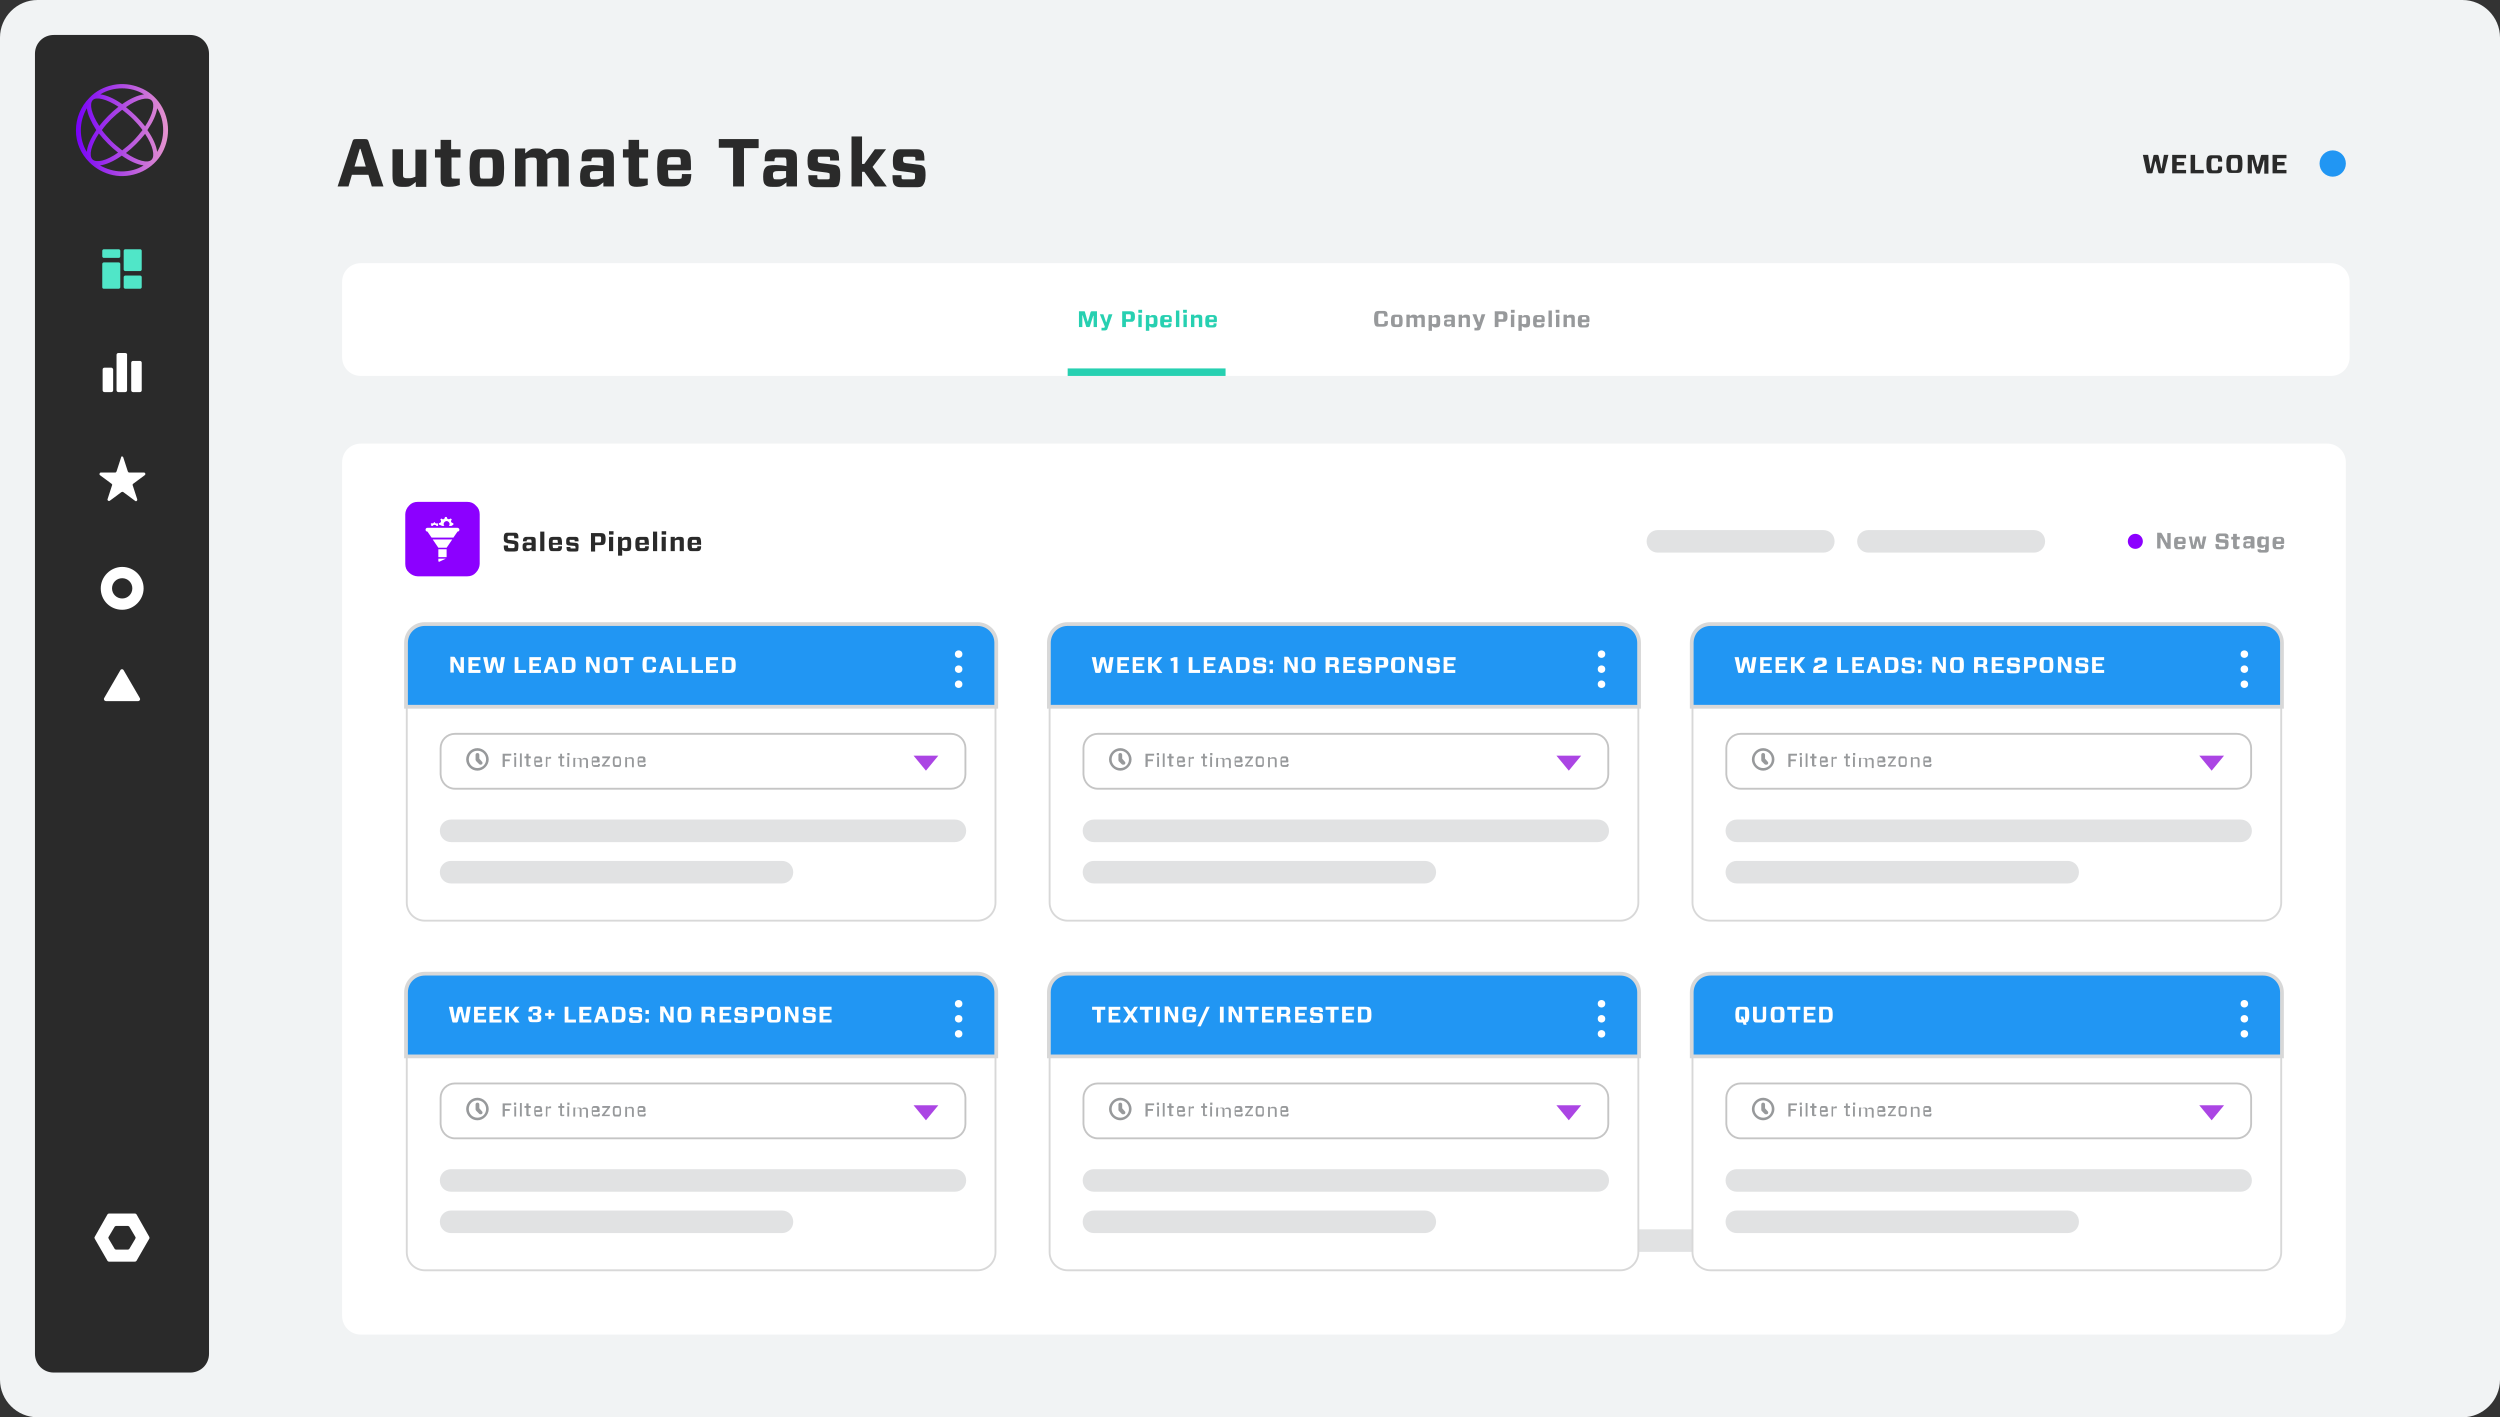 <?xml version="1.0" encoding="utf-8"?>
<!-- Generator: Adobe Illustrator 26.0.3, SVG Export Plug-In . SVG Version: 6.00 Build 0)  -->
<svg version="1.1" id="Layer_1" xmlns="http://www.w3.org/2000/svg" xmlns:xlink="http://www.w3.org/1999/xlink" x="0px" y="0px"
	 viewBox="0 0 665 377" style="enable-background:new 0 0 665 377;" xml:space="preserve">
<rect x="0" y="0" width="665" height="377" fill="#333333" stroke="none"/>
<style type="text/css">
	.st0{fill:#F1F3F4;}
	.st1{fill:#2A2A2A;}
	.st2{fill:#FFFFFF;}
	.st3{fill:#50E6C8;}
	.st4{fill:url(#SVGID_1_);}
	.st5{fill:#27D0B1;}
	.st6{fill:#97999B;}
	.st7{fill:#E1E2E3;}
	.st8{fill:#8C00FF;}
	.st9{fill:#FFFFFF;stroke:#D8D8D8;stroke-width:0.5;}
	.st10{fill:#2196F3;}
	.st11{fill:none;stroke:#D8D8D8;}
	.st12{fill:none;stroke:#C5C5C5;stroke-width:0.5;}
	.st13{fill:#AB45E4;}
</style>
<path class="st0" d="M10,0h645c5.5,0,10,4.5,10,10v357c0,5.5-4.5,10-10,10H10c-5.5,0-10-4.5-10-10V10C0,4.5,4.5,0,10,0z"/>
<path class="st1" d="M14.3,9.3h36.3c2.8,0,5,2.2,5,5v345.8c0,2.8-2.2,5-5,5H14.3c-2.8,0-5-2.2-5-5V14.3C9.3,11.5,11.5,9.3,14.3,9.3z
	"/>
<path class="st2" d="M32.5,150.8c-3.1,0-5.7,2.6-5.7,5.7c0,3.2,2.5,5.7,5.7,5.7c3.1,0,5.7-2.6,5.7-5.7
	C38.2,153.4,35.7,150.8,32.5,150.8z M32.5,159.2c-1.5,0-2.7-1.2-2.7-2.7c0-1.5,1.2-2.7,2.7-2.7c1.5,0,2.7,1.2,2.7,2.7
	C35.2,158,34,159.2,32.5,159.2z"/>
<path class="st2" d="M36.3,335.4l3.4-5.9c0.1-0.1,0.1-0.3,0-0.5l-3.4-6c-0.1-0.1-0.2-0.2-0.4-0.2H29c-0.2,0-0.3,0.1-0.4,0.2l-3.4,6
	c-0.1,0.1-0.1,0.3,0,0.5l3.4,5.9c0.1,0.1,0.2,0.2,0.4,0.2h6.8C36.1,335.6,36.2,335.5,36.3,335.4z M28.9,329l1.6-2.7
	c0.1-0.1,0.2-0.2,0.4-0.2H34c0.2,0,0.3,0.1,0.4,0.2L36,329c0.1,0.1,0.1,0.3,0,0.5l-1.6,2.7c-0.1,0.1-0.2,0.2-0.4,0.2h-3.1
	c-0.2,0-0.3-0.1-0.4-0.2l-1.6-2.7C28.8,329.3,28.8,329.1,28.9,329z"/>
<path class="st2" d="M37.2,185.7l-4.3-7.4c-0.2-0.4-0.7-0.4-0.9,0l-4.3,7.4c-0.2,0.4,0.1,0.8,0.5,0.8h8.5
	C37.2,186.5,37.4,186,37.2,185.7z"/>
<path class="st2" d="M32.8,121.7l1.2,3.7c0.1,0.2,0.2,0.3,0.4,0.3h3.9c0.4,0,0.5,0.5,0.2,0.7l-3.1,2.3c-0.1,0.1-0.2,0.3-0.1,0.4
	l1.2,3.7c0.1,0.4-0.3,0.7-0.6,0.4l-3.1-2.3c-0.1-0.1-0.3-0.1-0.5,0l-3.1,2.3c-0.3,0.2-0.7-0.1-0.6-0.4l1.2-3.7
	c0.1-0.2,0-0.3-0.1-0.4l-3.1-2.3c-0.3-0.2-0.1-0.7,0.2-0.7h3.8c0.2,0,0.3-0.1,0.4-0.3l1.2-3.7C32.2,121.3,32.7,121.3,32.8,121.7z"/>
<path class="st2" d="M29.6,97.8h-1.8c-0.3,0-0.5,0.2-0.5,0.5v5.5c0,0.3,0.2,0.5,0.5,0.5h1.8c0.3,0,0.5-0.2,0.5-0.5v-5.5
	C30.1,98.1,29.9,97.8,29.6,97.8z"/>
<path class="st2" d="M37.2,96h-1.8c-0.3,0-0.5,0.2-0.5,0.5v7.3c0,0.3,0.2,0.5,0.5,0.5h1.8c0.3,0,0.5-0.2,0.5-0.5v-7.3
	C37.7,96.2,37.5,96,37.2,96z"/>
<path class="st2" d="M33.3,93.9h-1.8c-0.3,0-0.5,0.2-0.5,0.5v9.4c0,0.3,0.2,0.5,0.5,0.5h1.8c0.3,0,0.5-0.2,0.5-0.5v-9.4
	C33.9,94.1,33.6,93.9,33.3,93.9z"/>
<path class="st3" d="M37.3,66.3h-4c-0.2,0-0.4,0.2-0.4,0.4v5c0,0.2,0.2,0.4,0.4,0.4h4c0.2,0,0.4-0.2,0.4-0.4v-5
	C37.7,66.5,37.5,66.3,37.3,66.3z"/>
<path class="st3" d="M37.3,73.3h-4c-0.2,0-0.4,0.2-0.4,0.4v2.7c0,0.2,0.2,0.4,0.4,0.4h4c0.2,0,0.4-0.2,0.4-0.4v-2.7
	C37.7,73.5,37.5,73.3,37.3,73.3z"/>
<path class="st3" d="M27.6,76.8h4c0.2,0,0.4-0.2,0.4-0.4v-6.2c0-0.2-0.2-0.4-0.4-0.4h-4c-0.2,0-0.4,0.2-0.4,0.4v6.2
	C27.2,76.7,27.4,76.8,27.6,76.8z"/>
<path class="st3" d="M31.6,66.3h-4c-0.2,0-0.4,0.2-0.4,0.4v1.5c0,0.2,0.2,0.4,0.4,0.4h4c0.2,0,0.4-0.2,0.4-0.4v-1.5
	C32,66.5,31.8,66.3,31.6,66.3z"/>
<linearGradient id="SVGID_1_" gradientUnits="userSpaceOnUse" x1="44.695" y1="255.444" x2="20.237" y2="255.444" gradientTransform="matrix(1 0 0 -1 0 290)">
	<stop  offset="0" style="stop-color:#E694CE"/>
	<stop  offset="1" style="stop-color:#7700F9"/>
</linearGradient>
<path class="st4" d="M23.8,43.2c1.7,1.7,3.9,2.9,6.3,3.4c2.4,0.5,4.8,0.2,7.1-0.7c2.2-0.9,4.2-2.5,5.5-4.5c1.3-2,2-4.4,2-6.8
	c0-2.4-0.7-4.8-2-6.8c-1.3-2-3.2-3.6-5.5-4.5c-2.2-0.9-4.7-1.2-7.1-0.7c-2.4,0.5-4.6,1.6-6.3,3.4c-2.3,2.3-3.6,5.4-3.6,8.7
	S21.5,40.9,23.8,43.2z M24.6,42.4c-1-1-0.4-3.7,1.7-6.9c0.7,0.9,1.5,1.8,2.4,2.7c0.8,0.8,1.7,1.6,2.7,2.4
	C28.3,42.8,25.6,43.4,24.6,42.4z M27.1,34.6c1.5-2.1,3.4-3.9,5.4-5.4c1,0.8,2,1.6,2.9,2.5c0.9,0.9,1.7,1.8,2.5,2.9
	c-0.8,1-1.6,2-2.5,2.9c-0.9,0.9-1.9,1.7-2.9,2.5c-1-0.8-2-1.6-2.9-2.5C28.7,36.5,27.8,35.6,27.1,34.6z M26.6,44
	c1.6-0.2,3.7-1.1,5.8-2.6c2.1,1.5,4.2,2.4,5.8,2.6c-1.7,1.1-3.8,1.6-5.8,1.6C30.4,45.6,28.4,45,26.6,44z M33.5,40.7
	c0.9-0.7,1.8-1.5,2.7-2.4c0.8-0.8,1.6-1.7,2.4-2.7c2.1,3.2,2.7,5.9,1.7,6.9S36.6,42.8,33.5,40.7z M41.8,40.4
	c-0.2-1.6-1.1-3.7-2.6-5.8c1.5-2.2,2.4-4.2,2.6-5.8c1.1,1.7,1.6,3.8,1.6,5.8S42.9,38.6,41.8,40.4z M40.3,26.7c1,1,0.4,3.7-1.7,6.9
	c-0.7-0.9-1.5-1.8-2.4-2.7c-0.8-0.8-1.7-1.6-2.7-2.4C36.6,26.3,39.3,25.7,40.3,26.7z M38.3,25.1c-1.6,0.2-3.7,1.1-5.8,2.6
	c-2.1-1.5-4.2-2.4-5.8-2.6c1.7-1.1,3.8-1.6,5.8-1.6C34.5,23.5,36.5,24,38.3,25.1z M31.5,28.4c-1.9,1.5-3.6,3.2-5.1,5.1
	c-2.1-3.2-2.7-5.9-1.7-6.9C25.6,25.7,28.3,26.3,31.5,28.4z M25.6,34.6c-1.5,2.2-2.4,4.2-2.5,5.8c-1.1-1.7-1.6-3.8-1.6-5.8
	c0-2.1,0.6-4.1,1.6-5.8C23.3,30.4,24.2,32.4,25.6,34.6z"/>
<path class="st2" d="M96,70h524c2.8,0,5,2.2,5,5v20c0,2.8-2.2,5-5,5H96c-2.8,0-5-2.2-5-5V75C91,72.2,93.2,70,96,70z"/>
<rect x="284" y="98" class="st5" width="42" height="2"/>
<path class="st5" d="M291.7,82.8h-1.3c-0.2,0-0.2,0.1-0.3,0.2l-0.7,2.5h-0.1l-0.7-2.5c0-0.2-0.1-0.2-0.3-0.2H287V87h0.9v-3.1h0.1
	l0.9,2.9c0,0.2,0.1,0.2,0.3,0.2h0.4c0.2,0,0.2,0,0.3-0.2l0.9-2.8h0.1V87h0.9V82.8z M292.6,83.7l1.3,3.2l-0.1,0.2
	c0,0.1-0.1,0.1-0.1,0.1H293v0.7c0.3,0,0.5,0,0.8,0c0.4,0,0.7-0.1,0.8-0.5l1.3-3.8h-1l-0.6,2.1h-0.1l-0.7-2.1H292.6z M299.5,84.8
	v-1.2h0.9c0.2,0,0.3,0,0.3,0.1c0.1,0.1,0.1,0.2,0.1,0.6c0,0.4-0.1,0.5-0.1,0.6c0,0-0.1,0-0.3,0H299.5z M301.9,84.2
	c0-0.8-0.2-1.1-0.4-1.2c-0.1-0.1-0.4-0.2-0.7-0.2h-2.3V87h1v-1.4h1.3c0.3,0,0.6,0,0.7-0.2C301.8,85.2,301.9,84.9,301.9,84.2z
	 M303.8,82.4h-1v0.8h1V82.4z M303.7,83.7h-0.9V87h0.9V83.7z M304.8,83.7V88h0.9v-1.3c0.4,0.3,0.5,0.4,0.8,0.4h0.4
	c0.3,0,0.5-0.1,0.7-0.2c0.2-0.2,0.3-0.5,0.3-1.4c0-1-0.1-1.3-0.3-1.5c-0.1-0.1-0.3-0.2-0.7-0.2h-0.3c-0.3,0-0.4,0.1-0.8,0.4v-0.4
	H304.8z M306.2,84.4h0.3c0.2,0,0.2,0,0.3,0.1c0.1,0.1,0.1,0.2,0.1,0.8s0,0.8-0.1,0.8c-0.1,0.1-0.1,0.1-0.3,0.1h-0.3
	c-0.2,0-0.3,0-0.5-0.1v-1.6C305.9,84.5,306.1,84.4,306.2,84.4z M311.6,85.6c0.1,0,0.1,0,0.1-0.1v-0.1c0-0.9,0-1.2-0.3-1.4
	c-0.1-0.1-0.3-0.2-0.7-0.2h-1.1c-0.3,0-0.5,0.1-0.7,0.2c-0.2,0.2-0.3,0.5-0.3,1.5s0.1,1.2,0.3,1.4c0.1,0.1,0.3,0.2,0.7,0.2h1.2
	c0.4,0,0.5-0.1,0.6-0.2c0.2-0.2,0.2-0.4,0.2-0.9h-0.8c0,0.2,0,0.3,0,0.4c0,0-0.1,0.1-0.3,0.1H310c-0.2,0-0.3,0-0.3-0.1
	c0,0-0.1-0.2-0.1-0.7H311.6z M309.8,84.4c0,0,0.1-0.1,0.3-0.1h0.5c0.2,0,0.2,0,0.3,0.1c0,0,0.1,0.2,0.1,0.6h-1.2
	C309.7,84.6,309.7,84.5,309.8,84.4z M313.7,87v-4.4h-0.9V87H313.7z M315.7,82.4h-1v0.8h1V82.4z M315.7,83.7h-0.9V87h0.9V83.7z
	 M317.7,87v-2.4c0.2-0.1,0.4-0.1,0.5-0.1h0.3c0.2,0,0.2,0,0.3,0.1c0,0.1,0.1,0.1,0.1,0.3V87h0.9v-2.3c0-0.5-0.1-0.7-0.2-0.8
	c-0.1-0.1-0.3-0.2-0.6-0.2h-0.4c-0.3,0-0.4,0.1-0.9,0.4v-0.4h-0.9V87H317.7z M323.6,85.6c0.1,0,0.1,0,0.1-0.1v-0.1
	c0-0.9,0-1.2-0.3-1.4c-0.1-0.1-0.3-0.2-0.7-0.2h-1.1c-0.3,0-0.5,0.1-0.7,0.2c-0.2,0.2-0.3,0.5-0.3,1.5s0.1,1.2,0.3,1.4
	c0.1,0.1,0.3,0.2,0.7,0.2h1.2c0.4,0,0.5-0.1,0.6-0.2c0.2-0.2,0.2-0.4,0.2-0.9h-0.8c0,0.2,0,0.3,0,0.4c0,0-0.1,0.1-0.3,0.1H322
	c-0.2,0-0.3,0-0.3-0.1c0,0-0.1-0.2-0.1-0.7H323.6z M321.7,84.4c0,0,0.1-0.1,0.3-0.1h0.5c0.2,0,0.2,0,0.3,0.1c0,0,0.1,0.2,0.1,0.6
	h-1.2C321.6,84.6,321.7,84.5,321.7,84.4z"/>
<path class="st6" d="M369.2,85.4h-0.9c0,0.6-0.1,0.7-0.1,0.7c0,0-0.1,0.1-0.3,0.1H367c-0.2,0-0.2,0-0.3-0.1
	c-0.1-0.1-0.1-0.2-0.1-1.3c0-1.1,0.1-1.2,0.1-1.3c0,0,0.1-0.1,0.3-0.1h0.8c0.2,0,0.2,0,0.3,0.1c0,0,0.1,0.2,0.1,0.7h0.9
	c0-0.8-0.1-1.1-0.3-1.3c-0.2-0.1-0.3-0.2-0.8-0.2h-1.3c-0.4,0-0.6,0.1-0.8,0.2c-0.2,0.2-0.4,0.6-0.4,1.9c0,1.3,0.2,1.7,0.4,1.9
	c0.1,0.1,0.3,0.2,0.8,0.2h1.3c0.4,0,0.6-0.1,0.8-0.2C369.1,86.6,369.2,86.3,369.2,85.4z M371,87h1.1c0.3,0,0.5-0.1,0.7-0.2
	c0.2-0.2,0.3-0.5,0.3-1.4c0-0.9-0.1-1.2-0.3-1.5c-0.1-0.1-0.3-0.2-0.7-0.2H371c-0.3,0-0.5,0.1-0.7,0.2c-0.2,0.2-0.3,0.5-0.3,1.5
	c0,0.9,0.1,1.2,0.3,1.4C370.5,86.9,370.7,87,371,87z M371,85.3c0-0.7,0-0.8,0.1-0.9c0,0,0.1-0.1,0.2-0.1h0.6c0.2,0,0.2,0,0.2,0.1
	c0,0.1,0.1,0.2,0.1,0.9c0,0.7,0,0.8-0.1,0.9c0,0-0.1,0.1-0.2,0.1h-0.6c-0.2,0-0.2,0-0.2-0.1C371,86.2,371,86.1,371,85.3z
	 M374.1,83.7V87h0.9v-2.4c0.2-0.1,0.4-0.1,0.5-0.1h0.2c0.2,0,0.2,0,0.3,0.1c0,0,0.1,0.1,0.1,0.3V87h0.9v-2.3v-0.1
	c0.2-0.1,0.3-0.1,0.5-0.1h0.2c0.2,0,0.2,0,0.3,0.1c0,0,0.1,0.1,0.1,0.3V87h0.9v-2.3c0-0.5-0.1-0.7-0.2-0.8c-0.1-0.1-0.3-0.2-0.6-0.2
	h-0.3c-0.3,0-0.5,0.1-0.9,0.5c0-0.1-0.1-0.2-0.2-0.3c-0.1-0.1-0.3-0.2-0.6-0.2h-0.3c-0.3,0-0.4,0.1-0.9,0.4v-0.4H374.1z M380,83.7
	V88h0.9v-1.3c0.4,0.3,0.5,0.4,0.8,0.4h0.4c0.3,0,0.5-0.1,0.7-0.2c0.2-0.2,0.3-0.5,0.3-1.4c0-1-0.1-1.3-0.3-1.5
	c-0.1-0.1-0.3-0.2-0.7-0.2h-0.3c-0.3,0-0.4,0.1-0.8,0.4v-0.4H380z M381.4,84.4h0.3c0.2,0,0.2,0,0.3,0.1c0.1,0.1,0.1,0.2,0.1,0.8
	s0,0.8-0.1,0.8c-0.1,0.1-0.1,0.1-0.3,0.1h-0.3c-0.2,0-0.3,0-0.5-0.1v-1.6C381.1,84.5,381.2,84.4,381.4,84.4z M384.1,84.7h0.9
	c0-0.2,0-0.3,0.1-0.3c0,0,0.1,0,0.2,0h0.5c0.1,0,0.2,0,0.2,0c0,0,0.1,0.1,0.1,0.4v0.3c-0.3-0.1-0.6-0.1-0.9-0.1
	c-0.6,0-0.8,0.1-0.9,0.2c-0.1,0.1-0.2,0.4-0.2,0.8c0,0.4,0.1,0.6,0.2,0.7c0.1,0.1,0.3,0.2,0.6,0.2h0.4c0.3,0,0.4-0.1,0.8-0.4V87h0.9
	v-2.2c0-0.6,0-0.7-0.2-0.9c-0.1-0.1-0.3-0.2-0.7-0.2h-1.2c-0.3,0-0.5,0.1-0.6,0.2C384.1,84,384.1,84.2,384.1,84.7z M385.4,86.3h-0.3
	c-0.1,0-0.2,0-0.2-0.1c0,0-0.1-0.1-0.1-0.3c0-0.2,0-0.2,0.1-0.3c0.1-0.1,0.1-0.1,0.5-0.1h0.6v0.6C385.7,86.3,385.6,86.3,385.4,86.3z
	 M388.9,87v-2.4c0.2-0.1,0.4-0.1,0.5-0.1h0.3c0.2,0,0.2,0,0.3,0.1c0,0.1,0.1,0.1,0.1,0.3V87h0.9v-2.3c0-0.5-0.1-0.7-0.2-0.8
	c-0.1-0.1-0.3-0.2-0.6-0.2h-0.4c-0.3,0-0.4,0.1-0.9,0.4v-0.4H388V87H388.9z M391.7,83.7l1.3,3.2l-0.1,0.2c0,0.1-0.1,0.1-0.1,0.1
	h-0.6v0.7c0.3,0,0.5,0,0.8,0c0.4,0,0.7-0.1,0.8-0.5l1.3-3.8h-1l-0.6,2.1h-0.1l-0.7-2.1H391.7z M398.6,84.8v-1.2h0.9
	c0.2,0,0.3,0,0.3,0.1c0.1,0.1,0.1,0.2,0.1,0.6c0,0.4-0.1,0.5-0.1,0.6c0,0-0.1,0-0.3,0H398.6z M401,84.2c0-0.8-0.2-1.1-0.4-1.2
	c-0.1-0.1-0.4-0.2-0.7-0.2h-2.3V87h1v-1.4h1.3c0.3,0,0.6,0,0.7-0.2C400.9,85.2,401,84.9,401,84.2z M402.9,82.4h-1v0.8h1V82.4z
	 M402.8,83.7h-0.9V87h0.9V83.7z M403.9,83.7V88h0.9v-1.3c0.4,0.3,0.5,0.4,0.8,0.4h0.4c0.3,0,0.5-0.1,0.7-0.2
	c0.2-0.2,0.3-0.5,0.3-1.4c0-1-0.1-1.3-0.3-1.5c-0.1-0.1-0.3-0.2-0.7-0.2h-0.3c-0.3,0-0.4,0.1-0.8,0.4v-0.4H403.9z M405.3,84.4h0.3
	c0.2,0,0.2,0,0.3,0.1c0.1,0.1,0.1,0.2,0.1,0.8s0,0.8-0.1,0.8c-0.1,0.1-0.1,0.1-0.3,0.1h-0.3c-0.2,0-0.3,0-0.5-0.1v-1.6
	C405,84.5,405.2,84.4,405.3,84.4z M410.8,85.6c0.1,0,0.1,0,0.1-0.1v-0.1c0-0.9,0-1.2-0.3-1.4c-0.1-0.1-0.3-0.2-0.7-0.2h-1.1
	c-0.3,0-0.5,0.1-0.7,0.2c-0.2,0.2-0.3,0.5-0.3,1.5s0.1,1.2,0.3,1.4c0.1,0.1,0.3,0.2,0.7,0.2h1.2c0.4,0,0.5-0.1,0.6-0.2
	c0.2-0.2,0.2-0.4,0.2-0.9H410c0,0.2,0,0.3,0,0.4c0,0-0.1,0.1-0.3,0.1h-0.6c-0.2,0-0.3,0-0.3-0.1c0,0-0.1-0.2-0.1-0.7H410.8z
	 M408.9,84.4c0,0,0.1-0.1,0.3-0.1h0.5c0.2,0,0.2,0,0.3,0.1c0,0,0.1,0.2,0.1,0.6h-1.2C408.8,84.6,408.8,84.5,408.9,84.4z M412.8,87
	v-4.4h-0.9V87H412.8z M414.8,82.4h-1v0.8h1V82.4z M414.8,83.7h-0.9V87h0.9V83.7z M416.8,87v-2.4c0.2-0.1,0.4-0.1,0.5-0.1h0.3
	c0.2,0,0.2,0,0.3,0.1c0,0.1,0.1,0.1,0.1,0.3V87h0.9v-2.3c0-0.5-0.1-0.7-0.2-0.8c-0.1-0.1-0.3-0.2-0.6-0.2h-0.4
	c-0.3,0-0.4,0.1-0.9,0.4v-0.4h-0.9V87H416.8z M422.7,85.6c0.1,0,0.1,0,0.1-0.1v-0.1c0-0.9,0-1.2-0.3-1.4c-0.1-0.1-0.3-0.2-0.7-0.2
	h-1.1c-0.3,0-0.5,0.1-0.7,0.2c-0.2,0.2-0.3,0.5-0.3,1.5s0.1,1.2,0.3,1.4c0.1,0.1,0.3,0.2,0.7,0.2h1.2c0.4,0,0.5-0.1,0.6-0.2
	c0.2-0.2,0.2-0.4,0.2-0.9H422c0,0.2,0,0.3,0,0.4c0,0-0.1,0.1-0.3,0.1h-0.6c-0.2,0-0.3,0-0.3-0.1c0,0-0.1-0.2-0.1-0.7H422.7z
	 M420.8,84.4c0,0,0.1-0.1,0.3-0.1h0.5c0.2,0,0.2,0,0.3,0.1c0,0,0.1,0.2,0.1,0.6h-1.2C420.8,84.6,420.8,84.5,420.8,84.4z"/>
<path class="st2" d="M96,118h523c2.8,0,5,2.2,5,5v227c0,2.8-2.2,5-5,5H96c-2.8,0-5-2.2-5-5V123C91,120.2,93.2,118,96,118z"/>
<path class="st7" d="M497,147h44c1.7,0,3-1.3,3-3l0,0c0-1.7-1.3-3-3-3h-44c-1.7,0-3,1.3-3,3l0,0C494,145.7,495.3,147,497,147z"/>
<path class="st7" d="M441,147h44c1.7,0,3-1.3,3-3l0,0c0-1.7-1.3-3-3-3h-44c-1.7,0-3,1.3-3,3l0,0C438,145.7,439.3,147,441,147z"/>
<path class="st8" d="M124.3,133.5h-13.2c-0.9,0-1.7,0.3-2.3,1c-0.6,0.6-1,1.5-1,2.3V150c0,0.9,0.3,1.7,1,2.3c0.6,0.6,1.5,1,2.3,1
	h13.2c0.9,0,1.7-0.3,2.3-1c0.6-0.6,1-1.5,1-2.3v-13.2c0-0.9-0.3-1.7-1-2.3C126,133.8,125.2,133.5,124.3,133.5z"/>
<path class="st2" d="M121.7,140.4h-8c-0.3,0-0.5,0.2-0.5,0.5v0c0,0.3,0.2,0.5,0.5,0.5l1.1,1.6h5.8l1.1-1.6c0.3,0,0.5-0.2,0.5-0.5v0
	C122.2,140.6,121.9,140.4,121.7,140.4z"/>
<path class="st2" d="M116.6,149.2c0,0.2,0.2,0.3,0.3,0.2l1.7-0.8h-2V149.2z"/>
<path class="st2" d="M118.8,146.1h-2.2v2.1h2.2V146.1z"/>
<path class="st2" d="M116.6,145.7h2.2l1.5-2.2h-5.2L116.6,145.7z"/>
<path class="st2" d="M114.7,139.8c0,0-0.1,0.1-0.1,0.1h0.5c0.1-0.2,0.3-0.3,0.5-0.3c0.2,0,0.4,0.1,0.5,0.3h0.5c0,0-0.1-0.1-0.1-0.1
	c0,0,0,0,0,0c0-0.1,0-0.2,0-0.3l0,0c0,0,0-0.1,0-0.2l-0.1-0.1c0,0-0.1,0-0.2,0l0,0c-0.1,0.1-0.2,0.1-0.3,0c0,0,0,0,0,0
	c-0.1,0-0.2-0.1-0.2-0.2l0,0c0-0.1-0.1-0.1-0.1-0.1h-0.1c-0.1,0-0.1,0-0.1,0.1l0,0c0,0.1-0.1,0.2-0.2,0.2c0,0,0,0,0,0
	c-0.1,0-0.2,0-0.3,0l0,0c0,0-0.1,0-0.2,0l-0.1,0.1c0,0,0,0.1,0,0.2l0,0C114.8,139.6,114.8,139.7,114.7,139.8
	C114.7,139.8,114.7,139.8,114.7,139.8z"/>
<path class="st2" d="M117.2,139.7L117.2,139.7c0.1,0,0.3,0.1,0.3,0.2h0.7c-0.1-0.1-0.2-0.3-0.2-0.5c0-0.4,0.4-0.8,0.8-0.8
	c0.4,0,0.8,0.4,0.8,0.8c0,0.2-0.1,0.3-0.2,0.5h0.7c0.1-0.1,0.2-0.2,0.3-0.2l0,0c0.1,0,0.2-0.1,0.2-0.2v-0.2c0-0.1-0.1-0.2-0.2-0.2
	l0,0c-0.2,0-0.3-0.1-0.4-0.3c0,0,0,0,0,0c-0.1-0.2,0-0.3,0.1-0.5l0,0c0.1-0.1,0.1-0.2,0-0.2l-0.1-0.1c-0.1-0.1-0.2-0.1-0.3,0l0,0
	c-0.1,0.1-0.3,0.1-0.5,0.1c0,0,0,0,0,0c-0.2-0.1-0.3-0.2-0.3-0.4l0,0c0-0.1-0.1-0.2-0.2-0.2h-0.2c-0.1,0-0.2,0.1-0.2,0.2l0,0
	c0,0.2-0.1,0.3-0.3,0.4c0,0,0,0,0,0c-0.2,0.1-0.3,0-0.5-0.1l0,0c-0.1-0.1-0.2-0.1-0.2,0l-0.1,0.1c-0.1,0.1-0.1,0.2,0,0.2l0,0
	c0.1,0.1,0.1,0.3,0.1,0.5c0,0,0,0,0,0c-0.1,0.2-0.2,0.3-0.4,0.3l0,0c-0.1,0-0.2,0.1-0.2,0.2v0.2
	C117.1,139.7,117.1,139.7,117.2,139.7z"/>
<path class="st1" d="M137.9,145.2c0-0.7-0.1-0.9-0.3-1.1c-0.1-0.1-0.3-0.2-0.7-0.3l-1.5-0.2c-0.2,0-0.3,0-0.3-0.1
	c-0.1-0.1-0.1-0.2-0.1-0.4c0-0.3,0-0.4,0.1-0.5c0,0,0.1-0.1,0.3-0.1h1c0.2,0,0.3,0,0.3,0.1c0,0,0.1,0.2,0.1,0.6h1.1
	c0-0.9-0.1-1.1-0.3-1.3c-0.2-0.2-0.4-0.2-0.8-0.2H135c-0.4,0-0.6,0.1-0.7,0.2c-0.2,0.2-0.3,0.6-0.3,1.2c0,0.7,0.1,0.9,0.3,1.1
	c0.2,0.1,0.4,0.2,0.7,0.3l1.5,0.2c0.2,0,0.3,0,0.3,0.1c0.1,0.1,0.1,0.2,0.1,0.4c0,0.3,0,0.4-0.1,0.5s-0.1,0.1-0.3,0.1h-1
	c-0.2,0-0.3,0-0.3-0.1c0,0-0.1-0.2-0.1-0.6h-1.1c0,0.9,0.1,1.2,0.3,1.4c0.2,0.2,0.4,0.2,0.8,0.2h1.8c0.4,0,0.6-0.1,0.8-0.2
	C137.8,146.2,137.9,145.8,137.9,145.2z M139.1,144h1c0-0.2,0-0.3,0.1-0.4c0,0,0.1-0.1,0.3-0.1h0.5c0.2,0,0.2,0,0.3,0.1
	c0,0.1,0.1,0.1,0.1,0.5v0.3c-0.3-0.1-0.7-0.1-1.1-0.1c-0.7,0-0.9,0.1-1.1,0.3c-0.2,0.2-0.2,0.5-0.2,0.9c0,0.5,0.1,0.7,0.2,0.9
	c0.2,0.2,0.3,0.2,0.7,0.2h0.5c0.3,0,0.5-0.1,1-0.4v0.4h1.1V144c0-0.7-0.1-0.9-0.2-1c-0.1-0.1-0.4-0.2-0.8-0.2h-1.4
	c-0.4,0-0.5,0.1-0.7,0.2C139.2,143.2,139.1,143.4,139.1,144z M140.7,145.9h-0.3c-0.1,0-0.2,0-0.3-0.1s-0.1-0.2-0.1-0.4
	c0-0.2,0-0.3,0.1-0.3c0.1-0.1,0.2-0.1,0.6-0.1h0.7v0.6C141,145.9,140.9,145.9,140.7,145.9z M144.8,146.6v-5.2h-1.1v5.2H144.8z
	 M149.3,145c0.1,0,0.2,0,0.2-0.2v-0.1c0-1.1-0.1-1.4-0.3-1.7c-0.2-0.2-0.4-0.2-0.8-0.2h-1.3c-0.4,0-0.6,0.1-0.8,0.2
	c-0.3,0.3-0.3,0.6-0.3,1.7s0.1,1.4,0.3,1.7c0.2,0.2,0.4,0.2,0.8,0.2h1.4c0.4,0,0.6-0.1,0.7-0.2c0.2-0.2,0.3-0.5,0.3-1.1h-1
	c0,0.3,0,0.4-0.1,0.4c0,0-0.1,0.1-0.3,0.1h-0.7c-0.2,0-0.3,0-0.3-0.1c0,0-0.1-0.2-0.1-0.8H149.3z M147.1,143.7
	c0-0.1,0.2-0.1,0.3-0.1h0.6c0.2,0,0.3,0,0.3,0.1c0,0.1,0.1,0.2,0.1,0.7H147C147,143.8,147,143.7,147.1,143.7z M153.9,145.5
	c0-0.5,0-0.7-0.2-0.9c-0.1-0.1-0.3-0.2-0.5-0.2l-1.3-0.1c-0.2,0-0.2,0-0.3-0.1c0,0-0.1-0.1-0.1-0.3c0-0.2,0-0.2,0.1-0.3s0.1,0,0.2,0
	h0.8c0.1,0,0.2,0,0.2,0c0,0,0,0.1,0.1,0.4h1c0-0.7-0.1-0.9-0.2-1c-0.1-0.1-0.3-0.2-0.7-0.2h-1.5c-0.3,0-0.4,0.1-0.6,0.2
	c-0.2,0.2-0.3,0.4-0.3,1s0,0.7,0.2,0.9c0.1,0.1,0.3,0.2,0.6,0.2l1.3,0.1c0.2,0,0.2,0,0.3,0.1c0,0,0.1,0.1,0.1,0.3c0,0.2,0,0.3,0,0.3
	s-0.1,0-0.2,0h-0.9c-0.1,0-0.2,0-0.2,0c0,0,0-0.1-0.1-0.4h-1c0,0.7,0.1,0.9,0.2,1c0.1,0.1,0.3,0.2,0.7,0.2h1.6c0.3,0,0.4,0,0.6-0.2
	C153.8,146.3,153.9,146,153.9,145.5z M158.3,144.1v-1.4h1.1c0.3,0,0.3,0,0.4,0.1c0.1,0.1,0.1,0.2,0.1,0.7s-0.1,0.6-0.1,0.7
	c0,0-0.1,0.1-0.4,0.1H158.3z M161.1,143.4c0-0.9-0.2-1.2-0.4-1.4c-0.2-0.1-0.4-0.2-0.8-0.2h-2.7v4.9h1.1V145h1.6
	c0.4,0,0.7-0.1,0.8-0.2C160.9,144.6,161.1,144.3,161.1,143.4z M163.2,141.3H162v0.9h1.2V141.3z M163.1,142.8h-1.1v3.8h1.1V142.8z
	 M164.4,142.8v5h1.1v-1.6c0.4,0.4,0.6,0.4,0.9,0.4h0.4c0.4,0,0.6-0.1,0.8-0.2c0.2-0.2,0.3-0.6,0.3-1.7c0-1.1-0.1-1.5-0.3-1.7
	c-0.2-0.2-0.4-0.2-0.8-0.2h-0.4c-0.3,0-0.5,0.1-1,0.5v-0.5H164.4z M166.1,143.6h0.4c0.2,0,0.3,0,0.3,0.1c0.1,0.1,0.1,0.3,0.1,1
	c0,0.7,0,0.9-0.1,1c-0.1,0.1-0.2,0.1-0.3,0.1h-0.4c-0.2,0-0.3,0-0.6-0.1v-1.8C165.7,143.7,165.9,143.6,166.1,143.6z M172.4,145
	c0.1,0,0.2,0,0.2-0.2v-0.1c0-1.1-0.1-1.4-0.3-1.7c-0.2-0.2-0.4-0.2-0.8-0.2h-1.3c-0.4,0-0.6,0.1-0.8,0.2c-0.3,0.3-0.4,0.6-0.4,1.7
	s0.1,1.4,0.4,1.7c0.2,0.2,0.4,0.2,0.8,0.2h1.4c0.4,0,0.6-0.1,0.7-0.2c0.2-0.2,0.3-0.5,0.3-1.1h-1c0,0.3,0,0.4-0.1,0.4
	c0,0-0.1,0.1-0.3,0.1h-0.7c-0.2,0-0.3,0-0.3-0.1c0,0-0.1-0.2-0.1-0.8H172.4z M170.2,143.7c0-0.1,0.2-0.1,0.3-0.1h0.6
	c0.2,0,0.3,0,0.3,0.1c0,0.1,0.1,0.2,0.1,0.7h-1.4C170.1,143.8,170.1,143.7,170.2,143.7z M174.8,146.6v-5.2h-1.1v5.2H174.8z
	 M177.2,141.3H176v0.9h1.2V141.3z M177.1,142.8H176v3.8h1.1V142.8z M179.5,146.6v-2.8c0.3-0.1,0.4-0.2,0.6-0.2h0.3
	c0.2,0,0.3,0,0.3,0.1c0.1,0.1,0.1,0.2,0.1,0.3v2.6h1.1v-2.7c0-0.6-0.1-0.8-0.2-0.9c-0.1-0.1-0.4-0.2-0.7-0.2h-0.5
	c-0.4,0-0.5,0.1-1,0.5v-0.5h-1.1v3.8H179.5z M186.3,145c0.1,0,0.2,0,0.2-0.2v-0.1c0-1.1-0.1-1.4-0.3-1.7c-0.2-0.2-0.4-0.2-0.8-0.2
	h-1.3c-0.4,0-0.6,0.1-0.8,0.2c-0.3,0.3-0.4,0.6-0.4,1.7s0.1,1.4,0.4,1.7c0.2,0.2,0.4,0.2,0.8,0.2h1.4c0.4,0,0.6-0.1,0.7-0.2
	c0.2-0.2,0.3-0.5,0.3-1.1h-1c0,0.3,0,0.4-0.1,0.4c0,0-0.1,0.1-0.3,0.1h-0.7c-0.2,0-0.3,0-0.3-0.1c0,0-0.1-0.2-0.1-0.8H186.3z
	 M184.1,143.7c0-0.1,0.2-0.1,0.3-0.1h0.6c0.2,0,0.3,0,0.3,0.1c0,0.1,0.1,0.2,0.1,0.7h-1.4C184.1,143.8,184.1,143.7,184.1,143.7z"/>
<path class="st7" d="M355,333h207c1.7,0,3-1.3,3-3l0,0c0-1.7-1.3-3-3-3H355c-1.7,0-3,1.3-3,3l0,0C352,331.7,353.3,333,355,333z"/>
<path class="st9" d="M113,166.3h147c2.6,0,4.8,2.1,4.8,4.8v69c0,2.6-2.1,4.8-4.8,4.8H113c-2.6,0-4.8-2.1-4.8-4.8v-69
	C108.3,168.4,110.4,166.3,113,166.3z"/>
<path class="st10" d="M108,171c0-2.8,2.2-5,5-5h147c2.8,0,5,2.2,5,5v17H108V171z"/>
<path class="st11" d="M108,171c0-2.8,2.2-5,5-5h147c2.8,0,5,2.2,5,5v17H108V171z"/>
<circle class="st2" cx="255" cy="174" r="1"/>
<circle class="st2" cx="255" cy="178" r="1"/>
<circle class="st2" cx="255" cy="182" r="1"/>
<path class="st2" d="M123.4,174.8h-0.9v2.6h-0.1l-1.3-2.4c-0.1-0.2-0.2-0.3-0.4-0.3h-0.9v4.2h0.9v-2.8h0.1l1.4,2.6
	c0.1,0.2,0.2,0.3,0.4,0.3h0.8V174.8z M127.8,178.2h-2.2v-1h1.7v-0.7h-1.7v-0.9h2.2v-0.8h-3.2v4.2h3.2V178.2z M134.3,174.8h-1
	l-0.5,3.1h-0.1l-0.6-2.8c0-0.2-0.1-0.3-0.4-0.3h-0.5c-0.2,0-0.3,0.1-0.4,0.3l-0.6,2.8h-0.1l-0.5-3.1h-1.1l0.9,3.9
	c0,0.2,0.1,0.3,0.4,0.3h0.7c0.2,0,0.3-0.1,0.4-0.3l0.6-2.5h0.1l0.6,2.5c0,0.2,0.1,0.3,0.4,0.3h0.7c0.2,0,0.3-0.1,0.4-0.3
	L134.3,174.8z M137.9,174.8h-1v4.2h3v-0.8h-2V174.8z M143.9,178.2h-2.2v-1h1.7v-0.7h-1.7v-0.9h2.2v-0.8h-3.1v4.2h3.1V178.2z
	 M147.6,179h1l-1.3-3.9c-0.1-0.2-0.1-0.3-0.3-0.3h-0.8c-0.2,0-0.3,0-0.3,0.3l-1.3,3.9h1l0.3-1h1.4L147.6,179z M146.6,175.7
	L146.6,175.7l0.5,1.6h-1L146.6,175.7z M149.5,174.8v4.2h2c0.6,0,0.9-0.1,1.2-0.3c0.3-0.3,0.4-0.7,0.4-1.8c0-1-0.1-1.5-0.4-1.8
	c-0.2-0.2-0.6-0.3-1.2-0.3H149.5z M152.1,176.9c0,0.9-0.1,1.1-0.2,1.2c-0.1,0.1-0.2,0.1-0.5,0.1h-0.9v-2.7h0.9c0.3,0,0.4,0,0.5,0.1
	C152,175.8,152.1,176,152.1,176.9z M159.5,174.8h-0.9v2.6h-0.1l-1.3-2.4c-0.1-0.2-0.2-0.3-0.4-0.3h-0.9v4.2h0.9v-2.8h0.1l1.4,2.6
	c0.1,0.2,0.2,0.3,0.4,0.3h0.8V174.8z M161.8,174.8c-0.4,0-0.6,0.1-0.8,0.2c-0.2,0.2-0.4,0.6-0.4,1.9c0,1.3,0.2,1.7,0.4,1.9
	c0.1,0.1,0.3,0.2,0.8,0.2h1.3c0.4,0,0.6-0.1,0.8-0.2c0.2-0.2,0.4-0.6,0.4-1.9c0-1.3-0.2-1.7-0.4-1.9c-0.1-0.1-0.3-0.2-0.8-0.2H161.8
	z M161.6,176.9c0-1.1,0.1-1.2,0.1-1.3c0,0,0.1-0.1,0.3-0.1h0.8c0.2,0,0.2,0,0.3,0.1c0.1,0,0.1,0.2,0.1,1.3c0,1.1-0.1,1.2-0.1,1.3
	c0,0-0.1,0.1-0.3,0.1H162c-0.2,0-0.2,0-0.3-0.1C161.7,178.1,161.6,178,161.6,176.9z M168.5,175.6v-0.8H165v0.8h1.3v3.4h1v-3.4H168.5
	z M174.5,177.4h-0.9c0,0.6-0.1,0.7-0.1,0.7c0,0-0.1,0.1-0.3,0.1h-0.8c-0.2,0-0.2,0-0.3-0.1c-0.1-0.1-0.1-0.2-0.1-1.3
	s0.1-1.2,0.1-1.3c0,0,0.1-0.1,0.3-0.1h0.8c0.2,0,0.2,0,0.3,0.1c0,0,0.1,0.2,0.1,0.7h0.9c0-0.8-0.1-1.1-0.3-1.3
	c-0.1-0.1-0.3-0.2-0.8-0.2h-1.3c-0.4,0-0.6,0.1-0.8,0.2c-0.2,0.2-0.4,0.6-0.4,1.9c0,1.3,0.2,1.7,0.4,1.9c0.2,0.1,0.3,0.2,0.8,0.2
	h1.3c0.4,0,0.6-0.1,0.8-0.2C174.4,178.6,174.5,178.3,174.5,177.4z M178.3,179h1l-1.3-3.9c-0.1-0.2-0.1-0.3-0.3-0.3h-0.8
	c-0.2,0-0.3,0-0.3,0.3l-1.3,3.9h1l0.3-1h1.4L178.3,179z M177.2,175.7L177.2,175.7l0.5,1.6h-1L177.2,175.7z M181.1,174.8h-1v4.2h3
	v-0.8h-2V174.8z M185,174.8h-1v4.2h3v-0.8h-2V174.8z M191,178.2h-2.2v-1h1.7v-0.7h-1.7v-0.9h2.2v-0.8h-3.2v4.2h3.2V178.2z
	 M192.1,174.8v4.2h2c0.6,0,0.9-0.1,1.2-0.3c0.3-0.3,0.4-0.7,0.4-1.8c0-1-0.1-1.5-0.4-1.8c-0.2-0.2-0.6-0.3-1.2-0.3H192.1z
	 M194.6,176.9c0,0.9-0.1,1.1-0.2,1.2c-0.1,0.1-0.2,0.1-0.5,0.1H193v-2.7h0.9c0.3,0,0.4,0,0.5,0.1C194.6,175.8,194.6,176,194.6,176.9
	z"/>
<path class="st7" d="M120,235h88c1.7,0,3-1.3,3-3l0,0c0-1.7-1.3-3-3-3h-88c-1.7,0-3,1.3-3,3l0,0C117,233.7,118.3,235,120,235z"/>
<path class="st7" d="M120,224h134c1.7,0,3-1.3,3-3l0,0c0-1.7-1.3-3-3-3H120c-1.7,0-3,1.3-3,3l0,0C117,222.7,118.3,224,120,224z"/>
<path class="st12" d="M121,209.8h132c2.1,0,3.8-1.7,3.8-3.8v-7c0-2.1-1.7-3.8-3.8-3.8H121c-2.1,0-3.8,1.7-3.8,3.8v7
	C117.3,208.1,118.9,209.8,121,209.8z"/>
<path class="st6" d="M136,201v-0.5h-2.3v3.5h0.6v-1.5h1.3V202h-1.3v-1H136z M137.3,200.3h-0.6v0.6h0.6V200.3z M137.3,201.3h-0.5v2.7
	h0.5V201.3z M138.8,204v-3.6h-0.5v3.6H138.8z M141.2,203.5h-0.4c-0.1,0-0.2,0-0.2,0c0,0,0-0.1,0-0.2v-1.6h0.6v-0.5h-0.6v-0.7H140
	v0.7h-0.5v0.5h0.5v1.7c0,0.2,0,0.3,0.1,0.4c0.1,0.1,0.2,0.1,0.4,0.1c0.1,0,0.3,0,0.3,0l0.3-0.1V203.5z M144.1,202.8
	C144.2,202.8,144.2,202.8,144.1,202.8l0.1-0.2c0-0.8-0.1-1-0.2-1.2c-0.1-0.1-0.3-0.2-0.5-0.2h-0.7c-0.3,0-0.4,0-0.5,0.2
	c-0.2,0.2-0.2,0.4-0.2,1.2s0.1,1,0.2,1.2c0.1,0.1,0.3,0.2,0.5,0.2h0.9c0.2,0,0.4,0,0.4-0.1c0.1-0.1,0.2-0.3,0.2-0.7h-0.5
	c0,0.2,0,0.3-0.1,0.3c0,0-0.1,0-0.2,0h-0.7c-0.2,0-0.2,0-0.2,0c0,0-0.1-0.1-0.1-0.7H144.1z M142.5,201.8c0,0,0.1-0.1,0.2-0.1h0.6
	c0.2,0,0.2,0,0.2,0c0,0,0.1,0.1,0.1,0.6h-1.2C142.5,201.9,142.5,201.9,142.5,201.8z M145.6,204v-2.1c0.2-0.1,0.4-0.1,0.6-0.1h0.4
	v-0.5h-0.3c-0.2,0-0.4,0.1-0.6,0.4v-0.4h-0.5v2.7H145.6z M150.1,203.5h-0.4c-0.1,0-0.2,0-0.2,0c0,0,0-0.1,0-0.2v-1.6h0.6v-0.5h-0.6
	v-0.7h-0.5v0.7h-0.5v0.5h0.5v1.7c0,0.2,0,0.3,0.1,0.4c0.1,0.1,0.2,0.1,0.4,0.1c0.1,0,0.3,0,0.3,0l0.3-0.1V203.5z M151.5,200.3h-0.6
	v0.6h0.6V200.3z M151.4,201.3h-0.5v2.7h0.5V201.3z M152.5,201.3v2.7h0.5v-2.1c0.2-0.1,0.3-0.1,0.5-0.1h0.3c0.2,0,0.2,0,0.3,0.1
	c0.1,0.1,0.1,0.1,0.1,0.3v1.9h0.5v-1.9c0-0.1,0-0.1,0-0.1c0.2-0.1,0.3-0.1,0.5-0.1h0.3c0.2,0,0.2,0,0.3,0.1c0.1,0.1,0.1,0.1,0.1,0.3
	v1.9h0.5v-1.9c0-0.4-0.1-0.5-0.2-0.6c-0.1-0.1-0.2-0.2-0.5-0.2h-0.3c-0.2,0-0.3,0.1-0.7,0.4c0-0.1-0.1-0.1-0.1-0.2
	c-0.1-0.1-0.2-0.2-0.5-0.2h-0.3c-0.2,0-0.3,0.1-0.7,0.3v-0.3H152.5z M159.4,202.8C159.4,202.8,159.4,202.8,159.4,202.8l0.1-0.2
	c0-0.8,0-1-0.2-1.2c-0.1-0.1-0.3-0.2-0.5-0.2h-0.7c-0.3,0-0.4,0-0.5,0.2c-0.2,0.2-0.2,0.4-0.2,1.2s0.1,1,0.2,1.2
	c0.1,0.1,0.3,0.2,0.5,0.2h0.9c0.2,0,0.4,0,0.4-0.1c0.1-0.1,0.2-0.3,0.2-0.7h-0.5c0,0.2,0,0.3-0.1,0.3c0,0-0.1,0-0.2,0H158
	c-0.2,0-0.2,0-0.2,0c0,0-0.1-0.1-0.1-0.7H159.4z M157.7,201.8c0,0,0.1-0.1,0.2-0.1h0.6c0.2,0,0.2,0,0.2,0c0,0,0.1,0.1,0.1,0.6h-1.2
	C157.7,201.9,157.7,201.9,157.7,201.8z M162.2,203.5h-1.4l1.5-2v-0.3h-2.1v0.5h1.4l-1.5,1.9v0.3h2.1V203.5z M163.7,204h0.8
	c0.3,0,0.4,0,0.5-0.2c0.2-0.2,0.2-0.4,0.2-1.2s-0.1-1-0.2-1.2c-0.1-0.1-0.3-0.2-0.5-0.2h-0.8c-0.3,0-0.4,0-0.5,0.2
	c-0.2,0.2-0.2,0.4-0.2,1.2s0.1,1,0.2,1.2C163.3,204,163.5,204,163.7,204z M163.5,202.6c0-0.7,0-0.8,0.1-0.8c0,0,0.1-0.1,0.2-0.1h0.7
	c0.2,0,0.2,0,0.2,0.1c0.1,0,0.1,0.1,0.1,0.8s0,0.8-0.1,0.8c0,0-0.1,0.1-0.2,0.1h-0.7c-0.2,0-0.2,0-0.2-0.1
	C163.5,203.4,163.5,203.3,163.5,202.6z M166.8,204v-2.1c0.2-0.1,0.3-0.1,0.5-0.1h0.4c0.2,0,0.2,0,0.3,0.1c0.1,0.1,0.1,0.1,0.1,0.3
	v1.9h0.5v-1.9c0-0.4-0.1-0.5-0.2-0.6c-0.1-0.1-0.2-0.2-0.5-0.2h-0.4c-0.2,0-0.3,0.1-0.7,0.3v-0.3h-0.5v2.7H166.8z M171.6,202.8
	C171.6,202.8,171.7,202.8,171.6,202.8l0.1-0.2c0-0.8,0-1-0.2-1.2c-0.1-0.1-0.3-0.2-0.5-0.2h-0.7c-0.3,0-0.4,0-0.5,0.2
	c-0.2,0.2-0.2,0.4-0.2,1.2s0.1,1,0.2,1.2c0.1,0.1,0.3,0.2,0.5,0.2h0.9c0.2,0,0.4,0,0.4-0.1c0.1-0.1,0.2-0.3,0.2-0.7h-0.5
	c0,0.2,0,0.3-0.1,0.3c0,0-0.1,0-0.2,0h-0.7c-0.2,0-0.2,0-0.2,0c0,0-0.1-0.1-0.1-0.7H171.6z M170,201.8c0,0,0.1-0.1,0.2-0.1h0.6
	c0.2,0,0.2,0,0.2,0c0,0,0.1,0.1,0.1,0.6h-1.2C169.9,201.9,169.9,201.9,170,201.8z"/>
<path class="st6" d="M127,199c-1.7,0-3,1.4-3,3s1.3,3,3,3c1.6,0,3-1.4,3-3S128.6,199,127,199z M127,204.3c-1.3,0-2.3-1-2.3-2.3
	s1-2.3,2.3-2.3s2.3,1,2.3,2.3S128.3,204.3,127,204.3z"/>
<path class="st6" d="M127.5,201.8v-1c0-0.3-0.2-0.5-0.5-0.5s-0.5,0.2-0.5,0.5v1.3c0,0.1,0.1,0.3,0.2,0.4l0.8,0.8
	c0.1,0.1,0.2,0.1,0.3,0.1s0.3,0,0.4-0.1c0.2-0.2,0.2-0.5,0-0.7L127.5,201.8z"/>
<path class="st13" d="M243,201l3.3,4l3.3-4H243z"/>
<path class="st9" d="M284,166.3h147c2.6,0,4.8,2.1,4.8,4.8v69c0,2.6-2.1,4.8-4.8,4.8H284c-2.6,0-4.8-2.1-4.8-4.8v-69
	C279.3,168.4,281.4,166.3,284,166.3z"/>
<path class="st10" d="M279,171c0-2.8,2.2-5,5-5h147c2.8,0,5,2.2,5,5v17H279V171z"/>
<path class="st11" d="M279,171c0-2.8,2.2-5,5-5h147c2.8,0,5,2.2,5,5v17H279V171z"/>
<circle class="st2" cx="426" cy="174" r="1"/>
<circle class="st2" cx="426" cy="178" r="1"/>
<circle class="st2" cx="426" cy="182" r="1"/>
<path class="st2" d="M296.2,174.8h-1l-0.5,3.1h-0.1l-0.6-2.8c0-0.2-0.1-0.3-0.4-0.3h-0.5c-0.2,0-0.3,0.1-0.4,0.3l-0.6,2.8H292
	l-0.5-3.1h-1.1l0.9,3.9c0,0.2,0.1,0.3,0.4,0.3h0.7c0.2,0,0.3-0.1,0.4-0.3l0.6-2.5h0.1l0.6,2.5c0,0.2,0.1,0.3,0.4,0.3h0.7
	c0.2,0,0.3-0.1,0.4-0.3L296.2,174.8z M300.3,178.2h-2.2v-1h1.7v-0.7h-1.7v-0.9h2.2v-0.8h-3.1v4.2h3.1V178.2z M304.4,178.2h-2.2v-1
	h1.7v-0.7h-1.7v-0.9h2.2v-0.8h-3.1v4.2h3.1V178.2z M308,174.8l-1.3,1.7h-0.3v-1.7h-1v4.2h1v-1.8h0.3l1.3,1.8h1.2l-1.6-2.2l1.6-2H308
	z M313.2,179v-4.2h-0.8l-1.1,0.4l0.2,0.7l0.7-0.2v3.3H313.2z M317.2,174.8h-1v4.2h3v-0.8h-2V174.8z M323.3,178.2h-2.2v-1h1.7v-0.7
	h-1.7v-0.9h2.2v-0.8h-3.1v4.2h3.1V178.2z M327,179h1l-1.3-3.9c-0.1-0.2-0.1-0.3-0.3-0.3h-0.8c-0.2,0-0.3,0-0.3,0.3l-1.3,3.9h1l0.3-1
	h1.4L327,179z M325.9,175.7L325.9,175.7l0.5,1.6h-1L325.9,175.7z M328.8,174.8v4.2h2c0.6,0,0.9-0.1,1.2-0.3c0.3-0.3,0.4-0.7,0.4-1.8
	c0-1-0.1-1.5-0.4-1.8c-0.2-0.2-0.6-0.3-1.2-0.3H328.8z M331.4,176.9c0,0.9-0.1,1.1-0.2,1.2c-0.1,0.1-0.2,0.1-0.5,0.1h-0.9v-2.7h0.9
	c0.3,0,0.4,0,0.5,0.1C331.4,175.8,331.4,176,331.4,176.9z M336.8,177.7c0-0.6-0.1-0.8-0.2-1c-0.1-0.1-0.3-0.2-0.6-0.2l-1.3-0.1
	c-0.2,0-0.3,0-0.3-0.1c0,0-0.1-0.1-0.1-0.3c0-0.2,0-0.4,0.1-0.4c0,0,0.1,0,0.3,0h0.8c0.2,0,0.2,0,0.3,0.1c0,0,0.1,0.1,0.1,0.5h0.9
	c0-0.7-0.1-1-0.3-1.1c-0.1-0.1-0.3-0.2-0.7-0.2h-1.5c-0.3,0-0.5,0.1-0.6,0.2c-0.2,0.2-0.3,0.5-0.3,1c0,0.6,0.1,0.8,0.2,1
	c0.1,0.1,0.3,0.2,0.6,0.2l1.3,0.1c0.2,0,0.3,0,0.3,0.1c0.1,0.1,0.1,0.1,0.1,0.4c0,0.3,0,0.4-0.1,0.4s-0.1,0.1-0.3,0.1h-0.9
	c-0.2,0-0.2,0-0.3-0.1c0,0-0.1-0.1-0.1-0.6h-0.9c0,0.8,0.1,1,0.2,1.2c0.1,0.1,0.3,0.2,0.7,0.2h1.6c0.3,0,0.5-0.1,0.7-0.2
	C336.7,178.6,336.8,178.3,336.8,177.7z M337.7,178v1h0.9v-1H337.7z M337.7,175.7v1h0.9v-1H337.7z M345.2,174.8h-0.9v2.6h-0.1
	l-1.3-2.4c-0.1-0.2-0.2-0.3-0.4-0.3h-0.9v4.2h0.9v-2.8h0.1l1.4,2.6c0.1,0.2,0.2,0.3,0.4,0.3h0.8V174.8z M347.4,174.8
	c-0.4,0-0.6,0.1-0.8,0.2c-0.2,0.2-0.4,0.6-0.4,1.9c0,1.3,0.2,1.7,0.4,1.9c0.1,0.1,0.3,0.2,0.8,0.2h1.3c0.4,0,0.6-0.1,0.8-0.2
	c0.2-0.2,0.4-0.6,0.4-1.9c0-1.3-0.2-1.7-0.4-1.9c-0.1-0.1-0.3-0.2-0.8-0.2H347.4z M347.2,176.9c0-1.1,0.1-1.2,0.1-1.3
	c0,0,0.1-0.1,0.3-0.1h0.8c0.2,0,0.2,0,0.3,0.1c0.1,0,0.1,0.2,0.1,1.3c0,1.1-0.1,1.2-0.1,1.3c0,0-0.1,0.1-0.3,0.1h-0.8
	c-0.2,0-0.2,0-0.3-0.1C347.3,178.1,347.2,178,347.2,176.9z M353.7,176.7v-1.1h1c0.2,0,0.3,0,0.3,0c0.1,0.1,0.1,0.2,0.1,0.5
	c0,0.3-0.1,0.5-0.1,0.5c0,0-0.1,0.1-0.3,0.1H353.7z M355.1,178c0,0.4,0,0.8,0.1,1h1c0-0.2,0-0.6-0.1-1.1c0-0.6-0.2-0.7-0.7-0.8v0
	c0.5-0.1,0.7-0.3,0.7-1.1c0-0.6-0.1-0.8-0.3-1c-0.1-0.1-0.4-0.2-0.7-0.2h-2.5v4.2h1v-1.6h0.9c0.3,0,0.3,0,0.4,0.1
	C355.1,177.6,355.1,177.6,355.1,178z M360.5,178.2h-2.2v-1h1.7v-0.7h-1.7v-0.9h2.2v-0.8h-3.2v4.2h3.2V178.2z M364.8,177.7
	c0-0.6-0.1-0.8-0.2-1c-0.1-0.1-0.3-0.2-0.6-0.2l-1.3-0.1c-0.2,0-0.3,0-0.3-0.1c0,0-0.1-0.1-0.1-0.3c0-0.2,0-0.4,0.1-0.4
	c0,0,0.1,0,0.3,0h0.8c0.2,0,0.2,0,0.3,0.1c0,0,0.1,0.1,0.1,0.5h0.9c0-0.7-0.1-1-0.3-1.1c-0.1-0.1-0.3-0.2-0.7-0.2h-1.5
	c-0.3,0-0.5,0.1-0.6,0.2c-0.2,0.2-0.3,0.5-0.3,1c0,0.6,0.1,0.8,0.2,1c0.1,0.1,0.3,0.2,0.6,0.2l1.3,0.1c0.2,0,0.3,0,0.3,0.1
	c0.1,0.1,0.1,0.1,0.1,0.4c0,0.3,0,0.4-0.1,0.4s-0.1,0.1-0.3,0.1h-0.9c-0.2,0-0.2,0-0.3-0.1c0,0-0.1-0.1-0.1-0.6h-0.9
	c0,0.8,0.1,1,0.2,1.2c0.1,0.1,0.3,0.2,0.7,0.2h1.6c0.3,0,0.5-0.1,0.7-0.2C364.7,178.6,364.8,178.3,364.8,177.7z M366.8,176.8v-1.2
	h0.9c0.2,0,0.3,0,0.3,0.1c0.1,0.1,0.1,0.2,0.1,0.6c0,0.4-0.1,0.5-0.1,0.6c0,0-0.1,0-0.3,0H366.8z M369.3,176.2c0-0.8-0.2-1-0.4-1.2
	c-0.1-0.1-0.4-0.2-0.7-0.2h-2.3v4.2h1v-1.4h1.3c0.3,0,0.6,0,0.7-0.2C369.1,177.2,369.3,177,369.3,176.2z M371.2,174.8
	c-0.4,0-0.6,0.1-0.8,0.2c-0.2,0.2-0.4,0.6-0.4,1.9c0,1.3,0.2,1.7,0.4,1.9c0.1,0.1,0.3,0.2,0.8,0.2h1.3c0.4,0,0.6-0.1,0.8-0.2
	c0.2-0.2,0.4-0.6,0.4-1.9c0-1.3-0.2-1.7-0.4-1.9c-0.1-0.1-0.3-0.2-0.8-0.2H371.2z M371.1,176.9c0-1.1,0.1-1.2,0.1-1.3
	c0,0,0.1-0.1,0.3-0.1h0.8c0.2,0,0.2,0,0.3,0.1c0.1,0,0.1,0.2,0.1,1.3c0,1.1-0.1,1.2-0.1,1.3c0,0-0.1,0.1-0.3,0.1h-0.8
	c-0.2,0-0.2,0-0.3-0.1C371.1,178.1,371.1,178,371.1,176.9z M378.4,174.8h-0.9v2.6h-0.1l-1.3-2.4c-0.1-0.2-0.2-0.3-0.4-0.3h-0.9v4.2
	h0.9v-2.8h0.1l1.4,2.6c0.1,0.2,0.2,0.3,0.4,0.3h0.8V174.8z M383,177.7c0-0.6-0.1-0.8-0.2-1c-0.1-0.1-0.3-0.2-0.6-0.2l-1.3-0.1
	c-0.2,0-0.3,0-0.3-0.1c0,0-0.1-0.1-0.1-0.3c0-0.2,0-0.4,0.1-0.4c0,0,0.1,0,0.3,0h0.8c0.2,0,0.2,0,0.3,0.1c0,0,0.1,0.1,0.1,0.5h0.9
	c0-0.7-0.1-1-0.3-1.1c-0.1-0.1-0.3-0.2-0.7-0.2h-1.5c-0.3,0-0.5,0.1-0.6,0.2c-0.2,0.2-0.3,0.5-0.3,1c0,0.6,0.1,0.8,0.2,1
	c0.1,0.1,0.3,0.2,0.6,0.2l1.3,0.1c0.2,0,0.3,0,0.3,0.1c0.1,0.1,0.1,0.1,0.1,0.4c0,0.3,0,0.4-0.1,0.4c0,0-0.1,0.1-0.3,0.1h-0.9
	c-0.2,0-0.2,0-0.3-0.1c0,0-0.1-0.1-0.1-0.6h-0.9c0,0.8,0.1,1,0.2,1.2c0.1,0.1,0.3,0.2,0.7,0.2h1.6c0.3,0,0.5-0.1,0.7-0.2
	C382.9,178.6,383,178.3,383,177.7z M387.2,178.2H385v-1h1.7v-0.7H385v-0.9h2.2v-0.8H384v4.2h3.1V178.2z"/>
<path class="st7" d="M291,235h88c1.7,0,3-1.3,3-3l0,0c0-1.7-1.3-3-3-3h-88c-1.7,0-3,1.3-3,3l0,0C288,233.7,289.3,235,291,235z"/>
<path class="st7" d="M291,224h134c1.7,0,3-1.3,3-3l0,0c0-1.7-1.3-3-3-3H291c-1.7,0-3,1.3-3,3l0,0C288,222.7,289.3,224,291,224z"/>
<path class="st12" d="M292,209.8h132c2.1,0,3.8-1.7,3.8-3.8v-7c0-2.1-1.7-3.8-3.8-3.8H292c-2.1,0-3.8,1.7-3.8,3.8v7
	C288.3,208.1,289.9,209.8,292,209.8z"/>
<path class="st6" d="M307,201v-0.5h-2.3v3.5h0.6v-1.5h1.4V202h-1.4v-1H307z M308.3,200.3h-0.6v0.6h0.6V200.3z M308.3,201.3h-0.5v2.7
	h0.5V201.3z M309.8,204v-3.6h-0.5v3.6H309.8z M312.2,203.5h-0.4c-0.1,0-0.2,0-0.2,0c0,0,0-0.1,0-0.2v-1.6h0.6v-0.5h-0.6v-0.7H311
	v0.7h-0.5v0.5h0.5v1.7c0,0.2,0,0.3,0.1,0.4c0.1,0.1,0.2,0.1,0.4,0.1c0.1,0,0.3,0,0.3,0l0.3-0.1V203.5z M315.1,202.8
	C315.2,202.8,315.2,202.8,315.1,202.8l0.1-0.2c0-0.8-0.1-1-0.2-1.2c-0.1-0.1-0.3-0.2-0.5-0.2h-0.7c-0.3,0-0.4,0-0.5,0.2
	c-0.2,0.2-0.2,0.4-0.2,1.2s0.1,1,0.2,1.2c0.1,0.1,0.3,0.2,0.5,0.2h0.9c0.2,0,0.4,0,0.4-0.1c0.1-0.1,0.2-0.3,0.2-0.7h-0.5
	c0,0.2,0,0.3-0.1,0.3c0,0-0.1,0-0.2,0h-0.7c-0.2,0-0.2,0-0.2,0c0,0-0.1-0.1-0.1-0.7H315.1z M313.5,201.8c0,0,0.1-0.1,0.2-0.1h0.6
	c0.2,0,0.2,0,0.2,0c0,0,0.1,0.1,0.1,0.6h-1.2C313.5,201.9,313.5,201.9,313.5,201.8z M316.6,204v-2.1c0.2-0.1,0.4-0.1,0.6-0.1h0.4
	v-0.5h-0.3c-0.2,0-0.4,0.1-0.6,0.4v-0.4h-0.5v2.7H316.6z M321.1,203.5h-0.4c-0.1,0-0.2,0-0.2,0c0,0,0-0.1,0-0.2v-1.6h0.6v-0.5h-0.6
	v-0.7h-0.5v0.7h-0.5v0.5h0.5v1.7c0,0.2,0,0.3,0.1,0.4c0.1,0.1,0.2,0.1,0.4,0.1c0.1,0,0.3,0,0.3,0l0.3-0.1V203.5z M322.5,200.3h-0.6
	v0.6h0.6V200.3z M322.4,201.3h-0.5v2.7h0.5V201.3z M323.5,201.3v2.7h0.5v-2.1c0.2-0.1,0.3-0.1,0.5-0.1h0.3c0.2,0,0.2,0,0.3,0.1
	c0,0.1,0.1,0.1,0.1,0.3v1.9h0.5v-1.9c0-0.1,0-0.1,0-0.1c0.2-0.1,0.3-0.1,0.5-0.1h0.3c0.2,0,0.2,0,0.3,0.1c0,0.1,0.1,0.1,0.1,0.3v1.9
	h0.5v-1.9c0-0.4-0.1-0.5-0.2-0.6c-0.1-0.1-0.2-0.2-0.5-0.2h-0.3c-0.2,0-0.3,0.1-0.7,0.4c0-0.1-0.1-0.1-0.1-0.2
	c-0.1-0.1-0.2-0.2-0.5-0.2h-0.3c-0.2,0-0.3,0.1-0.7,0.3v-0.3H323.5z M330.4,202.8C330.4,202.8,330.4,202.8,330.4,202.8l0.1-0.2
	c0-0.8-0.1-1-0.2-1.2c-0.1-0.1-0.3-0.2-0.5-0.2h-0.7c-0.3,0-0.4,0-0.5,0.2c-0.2,0.2-0.2,0.4-0.2,1.2s0,1,0.2,1.2
	c0.1,0.1,0.3,0.2,0.5,0.2h0.9c0.2,0,0.4,0,0.4-0.1c0.1-0.1,0.2-0.3,0.2-0.7h-0.5c0,0.2,0,0.3-0.1,0.3c0,0-0.1,0-0.2,0H329
	c-0.2,0-0.2,0-0.2,0s-0.1-0.1-0.1-0.7H330.4z M328.7,201.8c0,0,0.1-0.1,0.2-0.1h0.6c0.2,0,0.2,0,0.2,0c0,0,0.1,0.1,0.1,0.6h-1.2
	C328.7,201.9,328.7,201.9,328.7,201.8z M333.2,203.5h-1.4l1.5-2v-0.3h-2.1v0.5h1.4l-1.4,1.9v0.3h2.1V203.5z M334.7,204h0.8
	c0.3,0,0.4,0,0.5-0.2c0.2-0.2,0.2-0.4,0.2-1.2s0-1-0.2-1.2c-0.1-0.1-0.3-0.2-0.5-0.2h-0.8c-0.3,0-0.4,0-0.5,0.2
	c-0.2,0.2-0.2,0.4-0.2,1.2s0.1,1,0.2,1.2C334.3,204,334.5,204,334.7,204z M334.5,202.6c0-0.7,0-0.8,0.1-0.8c0,0,0.1-0.1,0.2-0.1h0.7
	c0.2,0,0.2,0,0.2,0.1c0.1,0,0.1,0.1,0.1,0.8s0,0.8-0.1,0.8c0,0-0.1,0.1-0.2,0.1h-0.7c-0.2,0-0.2,0-0.2-0.1
	C334.5,203.4,334.5,203.3,334.5,202.6z M337.8,204v-2.1c0.2-0.1,0.3-0.1,0.5-0.1h0.4c0.2,0,0.2,0,0.3,0.1c0,0.1,0.1,0.1,0.1,0.3v1.9
	h0.5v-1.9c0-0.4-0.1-0.5-0.2-0.6c-0.1-0.1-0.2-0.2-0.5-0.2h-0.4c-0.2,0-0.3,0.1-0.7,0.3v-0.3h-0.5v2.7H337.8z M342.6,202.8
	C342.6,202.8,342.7,202.8,342.6,202.8l0.1-0.2c0-0.8-0.1-1-0.2-1.2c-0.1-0.1-0.3-0.2-0.5-0.2h-0.7c-0.3,0-0.4,0-0.5,0.2
	c-0.2,0.2-0.2,0.4-0.2,1.2s0,1,0.2,1.2c0.1,0.1,0.3,0.2,0.5,0.2h0.9c0.2,0,0.4,0,0.4-0.1c0.1-0.1,0.2-0.3,0.2-0.7h-0.5
	c0,0.2,0,0.3-0.1,0.3c0,0-0.1,0-0.2,0h-0.7c-0.2,0-0.2,0-0.2,0s-0.1-0.1-0.1-0.7H342.6z M341,201.8c0,0,0.1-0.1,0.2-0.1h0.6
	c0.2,0,0.2,0,0.2,0c0,0,0.1,0.1,0.1,0.6h-1.2C340.9,201.9,340.9,201.9,341,201.8z"/>
<path class="st6" d="M298,199c-1.6,0-3,1.4-3,3s1.4,3,3,3s3-1.4,3-3S299.6,199,298,199z M298,204.3c-1.3,0-2.3-1-2.3-2.3
	s1-2.3,2.3-2.3s2.3,1,2.3,2.3S299.3,204.3,298,204.3z"/>
<path class="st6" d="M298.5,201.8v-1c0-0.3-0.2-0.5-0.5-0.5s-0.5,0.2-0.5,0.5v1.3c0,0.1,0,0.3,0.1,0.4l0.8,0.8
	c0.1,0.1,0.2,0.1,0.4,0.1s0.3,0,0.4-0.1c0.2-0.2,0.2-0.5,0-0.7L298.5,201.8z"/>
<path class="st13" d="M414,201l3.3,4l3.3-4H414z"/>
<path class="st9" d="M455,166.3h147c2.6,0,4.8,2.1,4.8,4.8v69c0,2.6-2.1,4.8-4.8,4.8H455c-2.6,0-4.8-2.1-4.8-4.8v-69
	C450.3,168.4,452.4,166.3,455,166.3z"/>
<path class="st10" d="M450,171c0-2.8,2.2-5,5-5h147c2.8,0,5,2.2,5,5v17H450V171z"/>
<path class="st11" d="M450,171c0-2.8,2.2-5,5-5h147c2.8,0,5,2.2,5,5v17H450V171z"/>
<circle class="st2" cx="597" cy="174" r="1"/>
<circle class="st2" cx="597" cy="178" r="1"/>
<circle class="st2" cx="597" cy="182" r="1"/>
<path class="st2" d="M467.2,174.8h-1l-0.5,3.1h-0.1l-0.6-2.8c0-0.2-0.1-0.3-0.4-0.3h-0.5c-0.2,0-0.3,0.1-0.4,0.3l-0.6,2.8H463
	l-0.5-3.1h-1.1l0.9,3.9c0,0.2,0.1,0.3,0.4,0.3h0.7c0.2,0,0.3-0.1,0.4-0.3l0.6-2.5h0.1l0.6,2.5c0,0.2,0.1,0.3,0.4,0.3h0.7
	c0.2,0,0.3-0.1,0.4-0.3L467.2,174.8z M471.3,178.2h-2.2v-1h1.7v-0.7h-1.7v-0.9h2.2v-0.8h-3.1v4.2h3.1V178.2z M475.4,178.2h-2.2v-1
	h1.7v-0.7h-1.7v-0.9h2.2v-0.8h-3.1v4.2h3.1V178.2z M479,174.8l-1.3,1.7h-0.3v-1.7h-1v4.2h1v-1.8h0.3l1.3,1.8h1.2l-1.6-2.2l1.6-2H479
	z M482.6,179h3.4v-0.8h-2.4v0c0-0.2,0-0.3,0.1-0.4c0.1-0.1,0.2-0.1,0.3-0.2l1-0.3c0.3-0.1,0.6-0.2,0.7-0.4c0.2-0.2,0.2-0.4,0.2-0.8
	c0-0.4-0.1-0.8-0.3-1c-0.1-0.1-0.4-0.2-0.7-0.2h-1.2c-0.4,0-0.7,0.1-0.8,0.2c-0.2,0.2-0.3,0.5-0.3,1.2h0.9c0-0.3,0-0.5,0.1-0.5
	c0.1-0.1,0.1-0.1,0.3-0.1h0.4c0.2,0,0.3,0,0.4,0.1c0.1,0.1,0.1,0.2,0.1,0.3c0,0.2,0,0.3-0.1,0.4c0,0.1-0.1,0.1-0.4,0.2l-1,0.3
	c-0.3,0.1-0.5,0.2-0.7,0.4c-0.2,0.2-0.3,0.5-0.3,1.2V179z M489.7,174.8h-1v4.2h3v-0.8h-2V174.8z M495.8,178.2h-2.2v-1h1.7v-0.7h-1.7
	v-0.9h2.2v-0.8h-3.1v4.2h3.1V178.2z M499.5,179h1l-1.3-3.9c-0.1-0.2-0.1-0.3-0.3-0.3h-0.8c-0.2,0-0.3,0-0.3,0.3l-1.3,3.9h1l0.3-1
	h1.4L499.5,179z M498.4,175.7L498.4,175.7l0.5,1.6h-1L498.4,175.7z M501.4,174.8v4.2h2c0.6,0,0.9-0.1,1.2-0.3
	c0.3-0.3,0.4-0.7,0.4-1.8c0-1-0.1-1.5-0.4-1.8c-0.2-0.2-0.6-0.3-1.2-0.3H501.4z M503.9,176.9c0,0.9-0.1,1.1-0.2,1.2
	c-0.1,0.1-0.2,0.1-0.5,0.1h-0.9v-2.7h0.9c0.3,0,0.4,0,0.5,0.1C503.9,175.8,503.9,176,503.9,176.9z M509.3,177.7c0-0.6-0.1-0.8-0.2-1
	c-0.1-0.1-0.3-0.2-0.6-0.2l-1.3-0.1c-0.2,0-0.3,0-0.3-0.1c0,0-0.1-0.1-0.1-0.3c0-0.2,0-0.4,0.1-0.4c0,0,0.1,0,0.3,0h0.8
	c0.2,0,0.2,0,0.3,0.1c0,0,0.1,0.1,0.1,0.5h0.9c0-0.7-0.1-1-0.3-1.1c-0.1-0.1-0.3-0.2-0.7-0.2h-1.5c-0.3,0-0.5,0.1-0.6,0.2
	c-0.2,0.2-0.3,0.5-0.3,1c0,0.6,0.1,0.8,0.2,1c0.1,0.1,0.3,0.2,0.6,0.2l1.3,0.1c0.2,0,0.3,0,0.3,0.1c0.1,0.1,0.1,0.1,0.1,0.4
	c0,0.3,0,0.4-0.1,0.4s-0.1,0.1-0.3,0.1h-0.9c-0.2,0-0.2,0-0.3-0.1c0,0-0.1-0.1-0.1-0.6h-0.9c0,0.8,0.1,1,0.2,1.2
	c0.1,0.1,0.3,0.2,0.7,0.2h1.6c0.3,0,0.5-0.1,0.7-0.2C509.2,178.6,509.3,178.3,509.3,177.7z M510.2,178v1h0.9v-1H510.2z M510.2,175.7
	v1h0.9v-1H510.2z M517.7,174.8h-0.9v2.6h-0.1l-1.3-2.4c-0.1-0.2-0.2-0.3-0.4-0.3H514v4.2h0.9v-2.8h0.1l1.4,2.6
	c0.1,0.2,0.2,0.3,0.4,0.3h0.8V174.8z M519.9,174.8c-0.4,0-0.6,0.1-0.8,0.2c-0.2,0.2-0.4,0.6-0.4,1.9c0,1.3,0.2,1.7,0.4,1.9
	c0.1,0.1,0.3,0.2,0.8,0.2h1.3c0.4,0,0.6-0.1,0.8-0.2c0.2-0.2,0.4-0.6,0.4-1.9c0-1.3-0.2-1.7-0.4-1.9c-0.1-0.1-0.3-0.2-0.8-0.2H519.9
	z M519.7,176.9c0-1.1,0.1-1.2,0.1-1.3c0,0,0.1-0.1,0.3-0.1h0.8c0.2,0,0.2,0,0.3,0.1c0.1,0,0.1,0.2,0.1,1.3c0,1.1-0.1,1.2-0.1,1.3
	c0,0-0.1,0.1-0.3,0.1h-0.8c-0.2,0-0.2,0-0.3-0.1C519.8,178.1,519.7,178,519.7,176.9z M526.2,176.7v-1.1h1c0.2,0,0.3,0,0.3,0
	c0.1,0.1,0.1,0.2,0.1,0.5c0,0.3-0.1,0.5-0.1,0.5c0,0-0.1,0.1-0.3,0.1H526.2z M527.6,178c0,0.4,0,0.8,0.1,1h1c0-0.2,0-0.6-0.1-1.1
	c0-0.6-0.2-0.7-0.7-0.8v0c0.5-0.1,0.7-0.3,0.7-1.1c0-0.6-0.1-0.8-0.3-1c-0.1-0.1-0.4-0.2-0.7-0.2h-2.5v4.2h1v-1.6h0.9
	c0.3,0,0.3,0,0.4,0.1C527.6,177.6,527.6,177.6,527.6,178z M533,178.2h-2.2v-1h1.7v-0.7h-1.7v-0.9h2.2v-0.8h-3.2v4.2h3.2V178.2z
	 M537.3,177.7c0-0.6-0.1-0.8-0.2-1c-0.1-0.1-0.3-0.2-0.6-0.2l-1.3-0.1c-0.2,0-0.3,0-0.3-0.1c0,0-0.1-0.1-0.1-0.3
	c0-0.2,0-0.4,0.1-0.4c0,0,0.1,0,0.3,0h0.8c0.2,0,0.2,0,0.3,0.1c0,0,0.1,0.1,0.1,0.5h0.9c0-0.7-0.1-1-0.3-1.1
	c-0.1-0.1-0.3-0.2-0.7-0.2h-1.5c-0.3,0-0.5,0.1-0.6,0.2c-0.2,0.2-0.3,0.5-0.3,1c0,0.6,0.1,0.8,0.2,1c0.1,0.1,0.3,0.2,0.6,0.2
	l1.3,0.1c0.2,0,0.3,0,0.3,0.1c0.1,0.1,0.1,0.1,0.1,0.4c0,0.3,0,0.4-0.1,0.4s-0.1,0.1-0.3,0.1h-0.9c-0.2,0-0.2,0-0.3-0.1
	c0,0-0.1-0.1-0.1-0.6h-0.9c0,0.8,0.1,1,0.2,1.2c0.1,0.1,0.3,0.2,0.7,0.2h1.6c0.3,0,0.5-0.1,0.7-0.2
	C537.2,178.6,537.3,178.3,537.3,177.7z M539.4,176.8v-1.2h0.9c0.2,0,0.3,0,0.3,0.1c0.1,0.1,0.1,0.2,0.1,0.6c0,0.4-0.1,0.5-0.1,0.6
	c0,0-0.1,0-0.3,0H539.4z M541.8,176.2c0-0.8-0.2-1-0.4-1.2c-0.1-0.1-0.4-0.2-0.7-0.2h-2.3v4.2h1v-1.4h1.3c0.3,0,0.6,0,0.7-0.2
	C541.6,177.2,541.8,177,541.8,176.2z M543.7,174.8c-0.4,0-0.6,0.1-0.8,0.2c-0.2,0.2-0.4,0.6-0.4,1.9c0,1.3,0.2,1.7,0.4,1.9
	c0.2,0.1,0.3,0.2,0.8,0.2h1.3c0.4,0,0.6-0.1,0.8-0.2c0.2-0.2,0.4-0.6,0.4-1.9c0-1.3-0.2-1.7-0.4-1.9c-0.2-0.1-0.3-0.2-0.8-0.2H543.7
	z M543.6,176.9c0-1.1,0.1-1.2,0.1-1.3c0,0,0.1-0.1,0.3-0.1h0.8c0.2,0,0.2,0,0.3,0.1c0.1,0,0.1,0.2,0.1,1.3c0,1.1-0.1,1.2-0.1,1.3
	c0,0-0.1,0.1-0.3,0.1H544c-0.2,0-0.2,0-0.3-0.1C543.6,178.1,543.6,178,543.6,176.9z M550.9,174.8H550v2.6H550l-1.3-2.4
	c-0.1-0.2-0.2-0.3-0.4-0.3h-0.9v4.2h0.9v-2.8h0.1l1.4,2.6c0.1,0.2,0.2,0.3,0.4,0.3h0.8V174.8z M555.5,177.7c0-0.6-0.1-0.8-0.2-1
	c-0.1-0.1-0.3-0.2-0.6-0.2l-1.3-0.1c-0.2,0-0.3,0-0.3-0.1c0,0-0.1-0.1-0.1-0.3c0-0.2,0-0.4,0.1-0.4c0,0,0.1,0,0.3,0h0.8
	c0.2,0,0.2,0,0.3,0.1c0,0,0.1,0.1,0.1,0.5h0.9c0-0.7-0.1-1-0.3-1.1c-0.1-0.1-0.3-0.2-0.7-0.2H553c-0.3,0-0.5,0.1-0.6,0.2
	c-0.2,0.2-0.3,0.5-0.3,1c0,0.6,0.1,0.8,0.2,1c0.1,0.1,0.3,0.2,0.6,0.2l1.3,0.1c0.2,0,0.3,0,0.3,0.1c0.1,0.1,0.1,0.1,0.1,0.4
	c0,0.3,0,0.4-0.1,0.4c0,0-0.1,0.1-0.3,0.1h-0.9c-0.2,0-0.2,0-0.3-0.1c0,0-0.1-0.1-0.1-0.6H552c0,0.8,0.1,1,0.2,1.2
	c0.1,0.1,0.3,0.2,0.7,0.2h1.6c0.3,0,0.5-0.1,0.7-0.2C555.4,178.6,555.5,178.3,555.5,177.7z M559.7,178.2h-2.2v-1h1.7v-0.7h-1.7v-0.9
	h2.2v-0.8h-3.2v4.2h3.2V178.2z"/>
<path class="st7" d="M462,235h88c1.7,0,3-1.3,3-3l0,0c0-1.7-1.3-3-3-3h-88c-1.7,0-3,1.3-3,3l0,0C459,233.7,460.3,235,462,235z"/>
<path class="st7" d="M462,224h134c1.7,0,3-1.3,3-3l0,0c0-1.7-1.3-3-3-3H462c-1.7,0-3,1.3-3,3l0,0C459,222.7,460.3,224,462,224z"/>
<path class="st12" d="M463,209.8h132c2.1,0,3.8-1.7,3.8-3.8v-7c0-2.1-1.7-3.8-3.8-3.8H463c-2.1,0-3.8,1.7-3.8,3.8v7
	C459.3,208.1,460.9,209.8,463,209.8z"/>
<path class="st6" d="M478,201v-0.5h-2.3v3.5h0.6v-1.5h1.4V202h-1.4v-1H478z M479.3,200.3h-0.6v0.6h0.6V200.3z M479.3,201.3h-0.5v2.7
	h0.5V201.3z M480.8,204v-3.6h-0.5v3.6H480.8z M483.2,203.5h-0.4c-0.1,0-0.2,0-0.2,0c0,0,0-0.1,0-0.2v-1.6h0.6v-0.5h-0.6v-0.7H482
	v0.7h-0.5v0.5h0.5v1.7c0,0.2,0,0.3,0.1,0.4c0.1,0.1,0.2,0.1,0.4,0.1c0.1,0,0.3,0,0.3,0l0.3-0.1V203.5z M486.1,202.8
	C486.2,202.8,486.2,202.8,486.1,202.8l0.1-0.2c0-0.8-0.1-1-0.2-1.2c-0.1-0.1-0.3-0.2-0.5-0.2h-0.7c-0.3,0-0.4,0-0.5,0.2
	c-0.2,0.2-0.2,0.4-0.2,1.2s0.1,1,0.2,1.2c0.1,0.1,0.3,0.2,0.5,0.2h0.9c0.2,0,0.4,0,0.4-0.1c0.1-0.1,0.2-0.3,0.2-0.7h-0.5
	c0,0.2,0,0.3-0.1,0.3c0,0-0.1,0-0.2,0h-0.7c-0.2,0-0.2,0-0.2,0c0,0-0.1-0.1-0.1-0.7H486.1z M484.5,201.8c0,0,0.1-0.1,0.2-0.1h0.6
	c0.2,0,0.2,0,0.2,0c0,0,0.1,0.1,0.1,0.6h-1.2C484.5,201.9,484.5,201.9,484.5,201.8z M487.6,204v-2.1c0.2-0.1,0.4-0.1,0.6-0.1h0.4
	v-0.5h-0.3c-0.2,0-0.4,0.1-0.6,0.4v-0.4h-0.5v2.7H487.6z M492.1,203.5h-0.4c-0.1,0-0.2,0-0.2,0c0,0,0-0.1,0-0.2v-1.6h0.6v-0.5h-0.6
	v-0.7h-0.5v0.7h-0.5v0.5h0.5v1.7c0,0.2,0,0.3,0.1,0.4c0.1,0.1,0.2,0.1,0.4,0.1c0.1,0,0.3,0,0.3,0l0.3-0.1V203.5z M493.5,200.3h-0.6
	v0.6h0.6V200.3z M493.4,201.3h-0.5v2.7h0.5V201.3z M494.5,201.3v2.7h0.5v-2.1c0.2-0.1,0.3-0.1,0.5-0.1h0.3c0.2,0,0.2,0,0.3,0.1
	c0,0.1,0.1,0.1,0.1,0.3v1.9h0.5v-1.9c0-0.1,0-0.1,0-0.1c0.2-0.1,0.3-0.1,0.5-0.1h0.3c0.2,0,0.2,0,0.3,0.1c0,0.1,0.1,0.1,0.1,0.3v1.9
	h0.5v-1.9c0-0.4-0.1-0.5-0.2-0.6c-0.1-0.1-0.2-0.2-0.5-0.2h-0.3c-0.2,0-0.3,0.1-0.7,0.4c0-0.1-0.1-0.1-0.1-0.2
	c-0.1-0.1-0.2-0.2-0.5-0.2h-0.3c-0.2,0-0.3,0.1-0.7,0.3v-0.3H494.5z M501.4,202.8C501.4,202.8,501.4,202.8,501.4,202.8l0.1-0.2
	c0-0.8-0.1-1-0.2-1.2c-0.1-0.1-0.3-0.2-0.5-0.2h-0.7c-0.3,0-0.4,0-0.5,0.2c-0.2,0.2-0.2,0.4-0.2,1.2s0,1,0.2,1.2
	c0.1,0.1,0.3,0.2,0.5,0.2h0.9c0.2,0,0.4,0,0.4-0.1c0.1-0.1,0.2-0.3,0.2-0.7h-0.5c0,0.2,0,0.3-0.1,0.3c0,0-0.1,0-0.2,0H500
	c-0.2,0-0.2,0-0.2,0s-0.1-0.1-0.1-0.7H501.4z M499.7,201.8c0,0,0.1-0.1,0.2-0.1h0.6c0.2,0,0.2,0,0.2,0c0,0,0.1,0.1,0.1,0.6h-1.2
	C499.7,201.9,499.7,201.9,499.7,201.8z M504.2,203.5h-1.4l1.5-2v-0.3h-2.1v0.5h1.4l-1.4,1.9v0.3h2.1V203.5z M505.7,204h0.8
	c0.3,0,0.4,0,0.5-0.2c0.2-0.2,0.2-0.4,0.2-1.2s0-1-0.2-1.2c-0.1-0.1-0.3-0.2-0.5-0.2h-0.8c-0.3,0-0.4,0-0.5,0.2
	c-0.2,0.2-0.2,0.4-0.2,1.2s0.1,1,0.2,1.2C505.3,204,505.5,204,505.7,204z M505.5,202.6c0-0.7,0-0.8,0.1-0.8c0,0,0.1-0.1,0.2-0.1h0.7
	c0.2,0,0.2,0,0.2,0.1c0.1,0,0.1,0.1,0.1,0.8s0,0.8-0.1,0.8c0,0-0.1,0.1-0.2,0.1h-0.7c-0.2,0-0.2,0-0.2-0.1
	C505.5,203.4,505.5,203.3,505.5,202.6z M508.8,204v-2.1c0.2-0.1,0.3-0.1,0.5-0.1h0.4c0.2,0,0.2,0,0.3,0.1c0,0.1,0.1,0.1,0.1,0.3v1.9
	h0.5v-1.9c0-0.4-0.1-0.5-0.2-0.6c-0.1-0.1-0.2-0.2-0.5-0.2h-0.4c-0.2,0-0.3,0.1-0.7,0.3v-0.3h-0.5v2.7H508.8z M513.6,202.8
	C513.7,202.8,513.7,202.8,513.6,202.8l0.1-0.2c0-0.8,0-1-0.2-1.2c-0.1-0.1-0.3-0.2-0.5-0.2h-0.7c-0.3,0-0.4,0-0.5,0.2
	c-0.2,0.2-0.2,0.4-0.2,1.2s0,1,0.2,1.2c0.1,0.1,0.3,0.2,0.5,0.2h0.9c0.2,0,0.4,0,0.4-0.1c0.1-0.1,0.2-0.3,0.2-0.7h-0.5
	c0,0.2,0,0.3-0.1,0.3c0,0-0.1,0-0.2,0h-0.7c-0.2,0-0.2,0-0.2,0c0,0-0.1-0.1-0.1-0.7H513.6z M512,201.8c0,0,0.1-0.1,0.2-0.1h0.6
	c0.2,0,0.2,0,0.2,0c0,0,0.1,0.1,0.1,0.6h-1.2C511.9,201.9,511.9,201.9,512,201.8z"/>
<path class="st6" d="M469,199c-1.6,0-3,1.4-3,3s1.4,3,3,3s3-1.4,3-3S470.6,199,469,199z M469,204.3c-1.3,0-2.3-1-2.3-2.3
	s1-2.3,2.3-2.3s2.3,1,2.3,2.3S470.3,204.3,469,204.3z"/>
<path class="st6" d="M469.5,201.8v-1c0-0.3-0.2-0.5-0.5-0.5s-0.5,0.2-0.5,0.5v1.3c0,0.1,0,0.3,0.1,0.4l0.8,0.8
	c0.1,0.1,0.2,0.1,0.4,0.1s0.3,0,0.4-0.1c0.2-0.2,0.2-0.5,0-0.7L469.5,201.8z"/>
<path class="st13" d="M585,201l3.3,4l3.3-4H585z"/>
<path class="st9" d="M113,259.3h147c2.6,0,4.8,2.1,4.8,4.8v69c0,2.6-2.1,4.8-4.8,4.8H113c-2.6,0-4.8-2.1-4.8-4.8v-69
	C108.3,261.4,110.4,259.3,113,259.3z"/>
<path class="st10" d="M108,264c0-2.8,2.2-5,5-5h147c2.8,0,5,2.2,5,5v17H108V264z"/>
<path class="st11" d="M108,264c0-2.8,2.2-5,5-5h147c2.8,0,5,2.2,5,5v17H108V264z"/>
<circle class="st2" cx="255" cy="267" r="1"/>
<circle class="st2" cx="255" cy="271" r="1"/>
<circle class="st2" cx="255" cy="275" r="1"/>
<path class="st2" d="M125.2,267.8h-1l-0.5,3.1h-0.1l-0.6-2.8c0-0.2-0.1-0.3-0.4-0.3h-0.5c-0.2,0-0.3,0.1-0.4,0.3l-0.6,2.8H121
	l-0.5-3.1h-1.1l0.9,3.9c0,0.2,0.1,0.3,0.4,0.3h0.7c0.2,0,0.3-0.1,0.4-0.3l0.6-2.5h0.1l0.6,2.5c0,0.2,0.1,0.3,0.4,0.3h0.7
	c0.2,0,0.3-0.1,0.4-0.3L125.2,267.8z M129.3,271.2h-2.2v-1h1.7v-0.7h-1.7v-0.9h2.2v-0.8h-3.2v4.2h3.2V271.2z M133.4,271.2h-2.2v-1
	h1.7v-0.7h-1.7v-0.9h2.2v-0.8h-3.2v4.2h3.2V271.2z M137,267.8l-1.3,1.7h-0.3v-1.7h-1v4.2h1v-1.8h0.3l1.3,1.8h1.2l-1.6-2.2l1.6-2H137
	z M142.6,270.2c0.2,0,0.2,0,0.3,0.1c0.1,0.1,0.1,0.2,0.1,0.4c0,0.3,0,0.4-0.1,0.4c-0.1,0.1-0.1,0.1-0.3,0.1h-0.7
	c-0.2,0-0.3,0-0.3-0.1c-0.1,0-0.1-0.2-0.1-0.7h-1c0,0.7,0.1,1,0.3,1.3c0.2,0.2,0.4,0.2,0.8,0.2h1.3c0.4,0,0.6-0.1,0.8-0.2
	c0.2-0.2,0.3-0.5,0.3-0.9c0-0.6-0.2-0.9-0.6-1v0c0.3-0.1,0.6-0.4,0.6-1c0-0.3-0.1-0.6-0.3-0.9c-0.2-0.2-0.4-0.2-0.8-0.2h-1.2
	c-0.4,0-0.6,0.1-0.8,0.2c-0.2,0.2-0.3,0.6-0.3,1.2h1c0-0.4,0-0.5,0.1-0.6c0,0,0.1-0.1,0.3-0.1h0.6c0.2,0,0.2,0,0.3,0.1
	c0.1,0,0.1,0.2,0.1,0.4c0,0.2,0,0.3-0.1,0.4c-0.1,0-0.1,0.1-0.3,0.1h-0.8v0.7H142.6z M146.6,268.6h-0.7v0.9h-0.9v0.7h0.9v0.9h0.7
	v-0.9h0.9v-0.7h-0.9V268.6z M151.2,267.8h-1v4.2h3v-0.8h-2V267.8z M157.3,271.2h-2.2v-1h1.7v-0.7h-1.7v-0.9h2.2v-0.8h-3.2v4.2h3.2
	V271.2z M161,272h1l-1.3-3.9c-0.1-0.2-0.1-0.3-0.3-0.3h-0.8c-0.2,0-0.3,0-0.3,0.3l-1.3,3.9h1l0.3-1h1.4L161,272z M159.9,268.7
	L159.9,268.7l0.5,1.6h-1L159.9,268.7z M162.8,267.8v4.2h2c0.6,0,0.9-0.1,1.2-0.3c0.3-0.3,0.4-0.7,0.4-1.8c0-1-0.1-1.5-0.4-1.8
	c-0.2-0.2-0.6-0.3-1.2-0.3H162.8z M165.4,269.9c0,0.9-0.1,1.1-0.2,1.2c-0.1,0.1-0.2,0.1-0.5,0.1h-0.9v-2.7h0.9c0.3,0,0.4,0,0.5,0.1
	C165.3,268.8,165.4,269,165.4,269.9z M170.8,270.7c0-0.6-0.1-0.8-0.2-1c-0.1-0.1-0.3-0.2-0.6-0.2l-1.3-0.1c-0.2,0-0.3,0-0.3-0.1
	c0,0-0.1-0.1-0.1-0.3c0-0.2,0-0.4,0.1-0.4c0,0,0.1,0,0.3,0h0.8c0.2,0,0.2,0,0.3,0.1c0,0,0.1,0.1,0.1,0.5h0.9c0-0.7-0.1-1-0.3-1.1
	c-0.1-0.1-0.3-0.2-0.7-0.2h-1.5c-0.3,0-0.5,0.1-0.6,0.2c-0.2,0.2-0.3,0.5-0.3,1c0,0.6,0.1,0.8,0.2,1c0.1,0.1,0.3,0.2,0.6,0.2
	l1.3,0.1c0.2,0,0.3,0,0.3,0.1c0.1,0.1,0.1,0.1,0.1,0.4c0,0.3,0,0.4-0.1,0.4c0,0-0.1,0.1-0.3,0.1h-0.9c-0.2,0-0.2,0-0.3-0.1
	c0,0-0.1-0.1-0.1-0.6h-0.9c0,0.8,0.1,1,0.2,1.2c0.1,0.1,0.3,0.2,0.7,0.2h1.6c0.3,0,0.5-0.1,0.7-0.2
	C170.7,271.6,170.8,271.3,170.8,270.7z M171.7,271v1h0.9v-1H171.7z M171.7,268.7v1h0.9v-1H171.7z M179.2,267.8h-0.9v2.6h-0.1
	l-1.3-2.4c-0.1-0.2-0.2-0.3-0.4-0.3h-0.9v4.2h0.9v-2.8h0.1l1.4,2.6c0.1,0.2,0.2,0.3,0.4,0.3h0.8V267.8z M181.4,267.8
	c-0.4,0-0.6,0.1-0.8,0.2c-0.2,0.2-0.4,0.6-0.4,1.9c0,1.3,0.2,1.7,0.4,1.9c0.1,0.1,0.3,0.2,0.8,0.2h1.3c0.4,0,0.6-0.1,0.8-0.2
	c0.2-0.2,0.4-0.6,0.4-1.9c0-1.3-0.2-1.7-0.4-1.9c-0.1-0.1-0.3-0.2-0.8-0.2H181.4z M181.2,269.9c0-1.1,0.1-1.2,0.1-1.3
	c0,0,0.1-0.1,0.3-0.1h0.8c0.2,0,0.2,0,0.3,0.1c0.1,0,0.1,0.2,0.1,1.3c0,1.1-0.1,1.2-0.1,1.3c0,0-0.1,0.1-0.3,0.1h-0.8
	c-0.2,0-0.2,0-0.3-0.1C181.3,271.1,181.2,271,181.2,269.9z M187.7,269.7v-1.1h1c0.2,0,0.3,0,0.3,0c0.1,0.1,0.1,0.2,0.1,0.5
	c0,0.3-0.1,0.5-0.1,0.5c0,0-0.1,0.1-0.3,0.1H187.7z M189.1,271c0,0.4,0,0.8,0.1,1h1c0-0.2,0-0.6-0.1-1.1c0-0.6-0.2-0.7-0.7-0.8v0
	c0.5-0.1,0.7-0.3,0.7-1.1c0-0.6-0.1-0.8-0.3-1c-0.1-0.1-0.4-0.2-0.7-0.2h-2.5v4.2h1v-1.6h0.9c0.3,0,0.3,0,0.4,0.1
	C189.1,270.6,189.1,270.6,189.1,271z M194.5,271.2h-2.2v-1h1.7v-0.7h-1.7v-0.9h2.2v-0.8h-3.1v4.2h3.1V271.2z M198.8,270.7
	c0-0.6-0.1-0.8-0.2-1c-0.1-0.1-0.3-0.2-0.6-0.2l-1.3-0.1c-0.2,0-0.3,0-0.3-0.1c0,0-0.1-0.1-0.1-0.3c0-0.2,0-0.4,0.1-0.4
	c0,0,0.1,0,0.3,0h0.8c0.2,0,0.2,0,0.3,0.1c0,0,0.1,0.1,0.1,0.5h0.9c0-0.7-0.1-1-0.3-1.1c-0.1-0.1-0.3-0.2-0.7-0.2h-1.5
	c-0.3,0-0.5,0.1-0.6,0.2c-0.2,0.2-0.3,0.5-0.3,1c0,0.6,0.1,0.8,0.2,1c0.1,0.1,0.3,0.2,0.6,0.2l1.3,0.1c0.2,0,0.3,0,0.3,0.1
	c0.1,0.1,0.1,0.1,0.1,0.4c0,0.3,0,0.4-0.1,0.4c0,0-0.1,0.1-0.3,0.1h-0.9c-0.2,0-0.2,0-0.3-0.1c0,0-0.1-0.1-0.1-0.6h-0.9
	c0,0.8,0.1,1,0.2,1.2c0.1,0.1,0.3,0.2,0.7,0.2h1.6c0.3,0,0.5-0.1,0.7-0.2C198.7,271.6,198.8,271.3,198.8,270.7z M200.8,269.8v-1.2
	h0.9c0.2,0,0.3,0,0.3,0.1c0.1,0.1,0.1,0.2,0.1,0.6c0,0.4-0.1,0.5-0.1,0.6c0,0-0.1,0-0.3,0H200.8z M203.3,269.2c0-0.8-0.2-1-0.4-1.2
	c-0.1-0.1-0.4-0.2-0.7-0.2h-2.3v4.2h1v-1.4h1.3c0.3,0,0.6,0,0.7-0.2C203.1,270.2,203.3,270,203.3,269.2z M205.2,267.8
	c-0.4,0-0.6,0.1-0.8,0.2c-0.2,0.2-0.4,0.6-0.4,1.9c0,1.3,0.2,1.7,0.4,1.9c0.2,0.1,0.3,0.2,0.8,0.2h1.3c0.4,0,0.6-0.1,0.8-0.2
	c0.2-0.2,0.4-0.6,0.4-1.9c0-1.3-0.2-1.7-0.4-1.9c-0.1-0.1-0.3-0.2-0.8-0.2H205.2z M205.1,269.9c0-1.1,0.1-1.2,0.1-1.3
	c0,0,0.1-0.1,0.3-0.1h0.8c0.2,0,0.2,0,0.3,0.1c0.1,0,0.1,0.2,0.1,1.3c0,1.1-0.1,1.2-0.1,1.3c0,0-0.1,0.1-0.3,0.1h-0.8
	c-0.2,0-0.2,0-0.3-0.1C205.1,271.1,205.1,271,205.1,269.9z M212.4,267.8h-0.9v2.6h-0.1l-1.3-2.4c-0.1-0.2-0.2-0.3-0.4-0.3h-0.9v4.2
	h0.9v-2.8h0.1l1.4,2.6c0.1,0.2,0.2,0.3,0.4,0.3h0.8V267.8z M217,270.7c0-0.6-0.1-0.8-0.2-1c-0.1-0.1-0.3-0.2-0.6-0.2l-1.3-0.1
	c-0.2,0-0.3,0-0.3-0.1c0,0-0.1-0.1-0.1-0.3c0-0.2,0-0.4,0.1-0.4c0,0,0.1,0,0.3,0h0.8c0.2,0,0.2,0,0.3,0.1c0,0,0.1,0.1,0.1,0.5h0.9
	c0-0.7-0.1-1-0.3-1.1c-0.1-0.1-0.3-0.2-0.7-0.2h-1.5c-0.3,0-0.5,0.1-0.6,0.2c-0.2,0.2-0.3,0.5-0.3,1c0,0.6,0.1,0.8,0.2,1
	c0.1,0.1,0.3,0.2,0.6,0.2l1.3,0.1c0.2,0,0.3,0,0.3,0.1c0.1,0.1,0.1,0.1,0.1,0.4c0,0.3,0,0.4-0.1,0.4c0,0-0.1,0.1-0.3,0.1h-0.9
	c-0.2,0-0.2,0-0.3-0.1c0,0-0.1-0.1-0.1-0.6h-0.9c0,0.8,0.1,1,0.2,1.2c0.1,0.1,0.3,0.2,0.7,0.2h1.6c0.3,0,0.5-0.1,0.7-0.2
	C216.9,271.6,217,271.3,217,270.7z M221.2,271.2H219v-1h1.7v-0.7H219v-0.9h2.2v-0.8H218v4.2h3.2V271.2z"/>
<path class="st7" d="M120,328h88c1.7,0,3-1.3,3-3l0,0c0-1.7-1.3-3-3-3h-88c-1.7,0-3,1.3-3,3l0,0C117,326.7,118.3,328,120,328z"/>
<path class="st7" d="M120,317h134c1.7,0,3-1.3,3-3l0,0c0-1.7-1.3-3-3-3H120c-1.7,0-3,1.3-3,3l0,0C117,315.7,118.3,317,120,317z"/>
<path class="st12" d="M121,302.8h132c2.1,0,3.8-1.7,3.8-3.8v-7c0-2.1-1.7-3.8-3.8-3.8H121c-2.1,0-3.8,1.7-3.8,3.8v7
	C117.3,301.1,118.9,302.8,121,302.8z"/>
<path class="st6" d="M136,294v-0.5h-2.3v3.5h0.6v-1.5h1.3V295h-1.3v-1H136z M137.3,293.3h-0.6v0.6h0.6V293.3z M137.3,294.3h-0.5v2.7
	h0.5V294.3z M138.8,297v-3.6h-0.5v3.6H138.8z M141.2,296.5h-0.4c-0.1,0-0.2,0-0.2,0c0,0,0-0.1,0-0.2v-1.6h0.6v-0.5h-0.6v-0.7H140
	v0.7h-0.5v0.5h0.5v1.7c0,0.2,0,0.3,0.1,0.4c0.1,0.1,0.2,0.1,0.4,0.1c0.1,0,0.3,0,0.3,0l0.3-0.1V296.5z M144.1,295.8
	C144.2,295.8,144.2,295.8,144.1,295.8l0.1-0.2c0-0.8-0.1-1-0.2-1.2c-0.1-0.1-0.3-0.2-0.5-0.2h-0.7c-0.3,0-0.4,0-0.5,0.2
	c-0.2,0.2-0.2,0.4-0.2,1.2s0.1,1,0.2,1.2c0.1,0.1,0.3,0.2,0.5,0.2h0.9c0.2,0,0.4,0,0.4-0.1c0.1-0.1,0.2-0.3,0.2-0.7h-0.5
	c0,0.2,0,0.3-0.1,0.3c0,0-0.1,0-0.2,0h-0.7c-0.2,0-0.2,0-0.2,0c0,0-0.1-0.1-0.1-0.7H144.1z M142.5,294.8c0,0,0.1-0.1,0.2-0.1h0.6
	c0.2,0,0.2,0,0.2,0c0,0,0.1,0.1,0.1,0.6h-1.2C142.5,294.9,142.5,294.9,142.5,294.8z M145.6,297v-2.1c0.2-0.1,0.4-0.1,0.6-0.1h0.4
	v-0.5h-0.3c-0.2,0-0.4,0.1-0.6,0.4v-0.4h-0.5v2.7H145.6z M150.1,296.5h-0.4c-0.1,0-0.2,0-0.2,0c0,0,0-0.1,0-0.2v-1.6h0.6v-0.5h-0.6
	v-0.7h-0.5v0.7h-0.5v0.5h0.5v1.7c0,0.2,0,0.3,0.1,0.4c0.1,0.1,0.2,0.1,0.4,0.1c0.1,0,0.3,0,0.3,0l0.3-0.1V296.5z M151.5,293.3h-0.6
	v0.6h0.6V293.3z M151.4,294.3h-0.5v2.7h0.5V294.3z M152.5,294.3v2.7h0.5v-2.1c0.2-0.1,0.3-0.1,0.5-0.1h0.3c0.2,0,0.2,0,0.3,0.1
	c0.1,0.1,0.1,0.1,0.1,0.3v1.9h0.5v-1.9c0-0.1,0-0.1,0-0.1c0.2-0.1,0.3-0.1,0.5-0.1h0.3c0.2,0,0.2,0,0.3,0.1c0.1,0.1,0.1,0.1,0.1,0.3
	v1.9h0.5v-1.9c0-0.4-0.1-0.5-0.2-0.6c-0.1-0.1-0.2-0.2-0.5-0.2h-0.3c-0.2,0-0.3,0.1-0.7,0.4c0-0.1-0.1-0.1-0.1-0.2
	c-0.1-0.1-0.2-0.2-0.5-0.2h-0.3c-0.2,0-0.3,0.1-0.7,0.3v-0.3H152.5z M159.4,295.8C159.4,295.8,159.4,295.8,159.4,295.8l0.1-0.2
	c0-0.8,0-1-0.2-1.2c-0.1-0.1-0.3-0.2-0.5-0.2h-0.7c-0.3,0-0.4,0-0.5,0.2c-0.2,0.2-0.2,0.4-0.2,1.2s0.1,1,0.2,1.2
	c0.1,0.1,0.3,0.2,0.5,0.2h0.9c0.2,0,0.4,0,0.4-0.1c0.1-0.1,0.2-0.3,0.2-0.7h-0.5c0,0.2,0,0.3-0.1,0.3c0,0-0.1,0-0.2,0H158
	c-0.2,0-0.2,0-0.2,0c0,0-0.1-0.1-0.1-0.7H159.4z M157.7,294.8c0,0,0.1-0.1,0.2-0.1h0.6c0.2,0,0.2,0,0.2,0c0,0,0.1,0.1,0.1,0.6h-1.2
	C157.7,294.9,157.7,294.9,157.7,294.8z M162.2,296.5h-1.4l1.5-2v-0.3h-2.1v0.5h1.4l-1.5,1.9v0.3h2.1V296.5z M163.7,297h0.8
	c0.3,0,0.4,0,0.5-0.2c0.2-0.2,0.2-0.4,0.2-1.2s-0.1-1-0.2-1.2c-0.1-0.1-0.3-0.2-0.5-0.2h-0.8c-0.3,0-0.4,0-0.5,0.2
	c-0.2,0.2-0.2,0.4-0.2,1.2s0.1,1,0.2,1.2C163.3,297,163.5,297,163.7,297z M163.5,295.6c0-0.7,0-0.8,0.1-0.8c0,0,0.1-0.1,0.2-0.1h0.7
	c0.2,0,0.2,0,0.2,0.1c0.1,0,0.1,0.1,0.1,0.8s0,0.8-0.1,0.8c0,0-0.1,0.1-0.2,0.1h-0.7c-0.2,0-0.2,0-0.2-0.1
	C163.5,296.4,163.5,296.3,163.5,295.6z M166.8,297v-2.1c0.2-0.1,0.3-0.1,0.5-0.1h0.4c0.2,0,0.2,0,0.3,0.1c0.1,0.1,0.1,0.1,0.1,0.3
	v1.9h0.5v-1.9c0-0.4-0.1-0.5-0.2-0.6c-0.1-0.1-0.2-0.2-0.5-0.2h-0.4c-0.2,0-0.3,0.1-0.7,0.3v-0.3h-0.5v2.7H166.8z M171.6,295.8
	C171.6,295.8,171.7,295.8,171.6,295.8l0.1-0.2c0-0.8,0-1-0.2-1.2c-0.1-0.1-0.3-0.2-0.5-0.2h-0.7c-0.3,0-0.4,0-0.5,0.2
	c-0.2,0.2-0.2,0.4-0.2,1.2s0.1,1,0.2,1.2c0.1,0.1,0.3,0.2,0.5,0.2h0.9c0.2,0,0.4,0,0.4-0.1c0.1-0.1,0.2-0.3,0.2-0.7h-0.5
	c0,0.2,0,0.3-0.1,0.3c0,0-0.1,0-0.2,0h-0.7c-0.2,0-0.2,0-0.2,0c0,0-0.1-0.1-0.1-0.7H171.6z M170,294.8c0,0,0.1-0.1,0.2-0.1h0.6
	c0.2,0,0.2,0,0.2,0c0,0,0.1,0.1,0.1,0.6h-1.2C169.9,294.9,169.9,294.9,170,294.8z"/>
<path class="st6" d="M127,292c-1.7,0-3,1.4-3,3s1.3,3,3,3c1.6,0,3-1.4,3-3S128.6,292,127,292z M127,297.3c-1.3,0-2.3-1-2.3-2.3
	s1-2.3,2.3-2.3s2.3,1,2.3,2.3S128.3,297.3,127,297.3z"/>
<path class="st6" d="M127.5,294.8v-1c0-0.3-0.2-0.5-0.5-0.5s-0.5,0.2-0.5,0.5v1.3c0,0.1,0.1,0.3,0.2,0.4l0.8,0.8
	c0.1,0.1,0.2,0.1,0.3,0.1s0.3,0,0.4-0.1c0.2-0.2,0.2-0.5,0-0.7L127.5,294.8z"/>
<path class="st13" d="M243,294l3.3,4l3.3-4H243z"/>
<path class="st9" d="M284,259.3h147c2.6,0,4.8,2.1,4.8,4.8v69c0,2.6-2.1,4.8-4.8,4.8H284c-2.6,0-4.8-2.1-4.8-4.8v-69
	C279.3,261.4,281.4,259.3,284,259.3z"/>
<path class="st10" d="M279,264c0-2.8,2.2-5,5-5h147c2.8,0,5,2.2,5,5v17H279V264z"/>
<path class="st11" d="M279,264c0-2.8,2.2-5,5-5h147c2.8,0,5,2.2,5,5v17H279V264z"/>
<circle class="st2" cx="426" cy="267" r="1"/>
<circle class="st2" cx="426" cy="271" r="1"/>
<circle class="st2" cx="426" cy="275" r="1"/>
<path class="st2" d="M294,268.6v-0.8h-3.5v0.8h1.3v3.4h1v-3.4H294z M298,271.2h-2.2v-1h1.7v-0.7h-1.7v-0.9h2.2v-0.8h-3.1v4.2h3.1
	V271.2z M301.6,272h1.1l-1.4-2.1l1.4-2.1h-1l-0.9,1.3h-0.1l-0.9-1.3h-1.1l1.4,2.1l-1.4,2.1h1l0.9-1.4h0.1L301.6,272z M306.7,268.6
	v-0.8h-3.5v0.8h1.3v3.4h1v-3.4H306.7z M308.5,272v-4.2h-1v4.2H308.5z M313.4,267.8h-0.9v2.6h-0.1l-1.3-2.4c-0.1-0.2-0.2-0.3-0.4-0.3
	h-0.9v4.2h0.9v-2.8h0.1l1.4,2.6c0.1,0.2,0.2,0.3,0.4,0.3h0.8V267.8z M315.7,267.8c-0.4,0-0.6,0.1-0.8,0.2c-0.2,0.2-0.4,0.6-0.4,1.9
	c0,1.3,0.2,1.7,0.4,1.9c0.1,0.1,0.3,0.2,0.8,0.2h1.3c0.4,0,0.6-0.1,0.8-0.2c0.2-0.2,0.4-0.6,0.4-1.5v-0.5h-1.9v0.7h0.9v0.1
	c0,0.4-0.1,0.6-0.1,0.6c0,0-0.1,0.1-0.3,0.1h-0.8c-0.2,0-0.2,0-0.3-0.1c-0.1-0.1-0.1-0.3-0.1-1.3c0-1,0.1-1.2,0.1-1.3
	c0,0,0.1-0.1,0.3-0.1h0.8c0.2,0,0.2,0,0.3,0.1c0.1,0,0.1,0.1,0.1,0.6h0.9c0-0.7-0.1-1-0.3-1.2c-0.1-0.1-0.3-0.2-0.8-0.2H315.7z
	 M319.4,273l2.4-5.2h-0.9l-2.4,5.2H319.4z M325.5,272v-4.2h-1v4.2H325.5z M330.4,267.8h-0.9v2.6h-0.1l-1.3-2.4
	c-0.1-0.2-0.2-0.3-0.4-0.3h-0.9v4.2h0.9v-2.8h0.1l1.4,2.6c0.1,0.2,0.2,0.3,0.4,0.3h0.8V267.8z M334.8,268.6v-0.8h-3.5v0.8h1.3v3.4h1
	v-3.4H334.8z M338.8,271.2h-2.2v-1h1.7v-0.7h-1.7v-0.9h2.2v-0.8h-3.1v4.2h3.1V271.2z M340.8,269.7v-1.1h1c0.2,0,0.3,0,0.3,0
	c0.1,0.1,0.1,0.2,0.1,0.5c0,0.3-0.1,0.5-0.1,0.5c0,0-0.1,0.1-0.3,0.1H340.8z M342.2,271c0,0.4,0,0.8,0.1,1h1c0-0.2,0-0.6-0.1-1.1
	c0-0.6-0.2-0.7-0.7-0.8v0c0.5-0.1,0.7-0.3,0.7-1.1c0-0.6-0.1-0.8-0.3-1c-0.1-0.1-0.4-0.2-0.7-0.2h-2.5v4.2h1v-1.6h0.9
	c0.3,0,0.3,0,0.4,0.1C342.2,270.6,342.2,270.6,342.2,271z M347.6,271.2h-2.2v-1h1.7v-0.7h-1.7v-0.9h2.2v-0.8h-3.1v4.2h3.1V271.2z
	 M351.9,270.7c0-0.6-0.1-0.8-0.2-1c-0.1-0.1-0.3-0.2-0.6-0.2l-1.3-0.1c-0.2,0-0.3,0-0.3-0.1c0,0-0.1-0.1-0.1-0.3
	c0-0.2,0-0.4,0.1-0.4c0,0,0.1,0,0.3,0h0.8c0.2,0,0.2,0,0.3,0.1c0,0,0.1,0.1,0.1,0.5h0.9c0-0.7-0.1-1-0.3-1.1
	c-0.1-0.1-0.3-0.2-0.7-0.2h-1.5c-0.3,0-0.5,0.1-0.6,0.2c-0.2,0.2-0.3,0.5-0.3,1c0,0.6,0.1,0.8,0.2,1c0.1,0.1,0.3,0.2,0.6,0.2
	l1.3,0.1c0.2,0,0.3,0,0.3,0.1c0.1,0.1,0.1,0.1,0.1,0.4c0,0.3,0,0.4-0.1,0.4c0,0-0.1,0.1-0.3,0.1h-0.9c-0.2,0-0.2,0-0.3-0.1
	c0,0-0.1-0.1-0.1-0.6h-0.9c0,0.8,0.1,1,0.2,1.2c0.1,0.1,0.3,0.2,0.7,0.2h1.6c0.3,0,0.5-0.1,0.7-0.2
	C351.8,271.6,351.9,271.3,351.9,270.7z M356.1,268.6v-0.8h-3.5v0.8h1.3v3.4h1v-3.4H356.1z M360.1,271.2H358v-1h1.7v-0.7H358v-0.9
	h2.2v-0.8H357v4.2h3.1V271.2z M361.2,267.8v4.2h2c0.6,0,0.9-0.1,1.2-0.3c0.3-0.3,0.4-0.7,0.4-1.8c0-1-0.1-1.5-0.4-1.8
	c-0.2-0.2-0.6-0.3-1.2-0.3H361.2z M363.7,269.9c0,0.9-0.1,1.1-0.2,1.2c-0.1,0.1-0.2,0.1-0.5,0.1h-0.9v-2.7h0.9c0.3,0,0.4,0,0.5,0.1
	C363.7,268.8,363.7,269,363.7,269.9z"/>
<path class="st7" d="M291,328h88c1.7,0,3-1.3,3-3l0,0c0-1.7-1.3-3-3-3h-88c-1.7,0-3,1.3-3,3l0,0C288,326.7,289.3,328,291,328z"/>
<path class="st7" d="M291,317h134c1.7,0,3-1.3,3-3l0,0c0-1.7-1.3-3-3-3H291c-1.7,0-3,1.3-3,3l0,0C288,315.7,289.3,317,291,317z"/>
<path class="st12" d="M292,302.8h132c2.1,0,3.8-1.7,3.8-3.8v-7c0-2.1-1.7-3.8-3.8-3.8H292c-2.1,0-3.8,1.7-3.8,3.8v7
	C288.3,301.1,289.9,302.8,292,302.8z"/>
<path class="st6" d="M307,294v-0.5h-2.3v3.5h0.6v-1.5h1.4V295h-1.4v-1H307z M308.3,293.3h-0.6v0.6h0.6V293.3z M308.3,294.3h-0.5v2.7
	h0.5V294.3z M309.8,297v-3.6h-0.5v3.6H309.8z M312.2,296.5h-0.4c-0.1,0-0.2,0-0.2,0c0,0,0-0.1,0-0.2v-1.6h0.6v-0.5h-0.6v-0.7H311
	v0.7h-0.5v0.5h0.5v1.7c0,0.2,0,0.3,0.1,0.4c0.1,0.1,0.2,0.1,0.4,0.1c0.1,0,0.3,0,0.3,0l0.3-0.1V296.5z M315.1,295.8
	C315.2,295.8,315.2,295.8,315.1,295.8l0.1-0.2c0-0.8-0.1-1-0.2-1.2c-0.1-0.1-0.3-0.2-0.5-0.2h-0.7c-0.3,0-0.4,0-0.5,0.2
	c-0.2,0.2-0.2,0.4-0.2,1.2s0.1,1,0.2,1.2c0.1,0.1,0.3,0.2,0.5,0.2h0.9c0.2,0,0.4,0,0.4-0.1c0.1-0.1,0.2-0.3,0.2-0.7h-0.5
	c0,0.2,0,0.3-0.1,0.3c0,0-0.1,0-0.2,0h-0.7c-0.2,0-0.2,0-0.2,0c0,0-0.1-0.1-0.1-0.7H315.1z M313.5,294.8c0,0,0.1-0.1,0.2-0.1h0.6
	c0.2,0,0.2,0,0.2,0c0,0,0.1,0.1,0.1,0.6h-1.2C313.5,294.9,313.5,294.9,313.5,294.8z M316.6,297v-2.1c0.2-0.1,0.4-0.1,0.6-0.1h0.4
	v-0.5h-0.3c-0.2,0-0.4,0.1-0.6,0.4v-0.4h-0.5v2.7H316.6z M321.1,296.5h-0.4c-0.1,0-0.2,0-0.2,0c0,0,0-0.1,0-0.2v-1.6h0.6v-0.5h-0.6
	v-0.7h-0.5v0.7h-0.5v0.5h0.5v1.7c0,0.2,0,0.3,0.1,0.4c0.1,0.1,0.2,0.1,0.4,0.1c0.1,0,0.3,0,0.3,0l0.3-0.1V296.5z M322.5,293.3h-0.6
	v0.6h0.6V293.3z M322.4,294.3h-0.5v2.7h0.5V294.3z M323.5,294.3v2.7h0.5v-2.1c0.2-0.1,0.3-0.1,0.5-0.1h0.3c0.2,0,0.2,0,0.3,0.1
	c0,0.1,0.1,0.1,0.1,0.3v1.9h0.5v-1.9c0-0.1,0-0.1,0-0.1c0.2-0.1,0.3-0.1,0.5-0.1h0.3c0.2,0,0.2,0,0.3,0.1c0,0.1,0.1,0.1,0.1,0.3v1.9
	h0.5v-1.9c0-0.4-0.1-0.5-0.2-0.6c-0.1-0.1-0.2-0.2-0.5-0.2h-0.3c-0.2,0-0.3,0.1-0.7,0.4c0-0.1-0.1-0.1-0.1-0.2
	c-0.1-0.1-0.2-0.2-0.5-0.2h-0.3c-0.2,0-0.3,0.1-0.7,0.3v-0.3H323.5z M330.4,295.8C330.4,295.8,330.4,295.8,330.4,295.8l0.1-0.2
	c0-0.8-0.1-1-0.2-1.2c-0.1-0.1-0.3-0.2-0.5-0.2h-0.7c-0.3,0-0.4,0-0.5,0.2c-0.2,0.2-0.2,0.4-0.2,1.2s0,1,0.2,1.2
	c0.1,0.1,0.3,0.2,0.5,0.2h0.9c0.2,0,0.4,0,0.4-0.1c0.1-0.1,0.2-0.3,0.2-0.7h-0.5c0,0.2,0,0.3-0.1,0.3c0,0-0.1,0-0.2,0H329
	c-0.2,0-0.2,0-0.2,0s-0.1-0.1-0.1-0.7H330.4z M328.7,294.8c0,0,0.1-0.1,0.2-0.1h0.6c0.2,0,0.2,0,0.2,0c0,0,0.1,0.1,0.1,0.6h-1.2
	C328.7,294.9,328.7,294.9,328.7,294.8z M333.2,296.5h-1.4l1.5-2v-0.3h-2.1v0.5h1.4l-1.4,1.9v0.3h2.1V296.5z M334.7,297h0.8
	c0.3,0,0.4,0,0.5-0.2c0.2-0.2,0.2-0.4,0.2-1.2s0-1-0.2-1.2c-0.1-0.1-0.3-0.2-0.5-0.2h-0.8c-0.3,0-0.4,0-0.5,0.2
	c-0.2,0.2-0.2,0.4-0.2,1.2s0.1,1,0.2,1.2C334.3,297,334.5,297,334.7,297z M334.5,295.6c0-0.7,0-0.8,0.1-0.8c0,0,0.1-0.1,0.2-0.1h0.7
	c0.2,0,0.2,0,0.2,0.1c0.1,0,0.1,0.1,0.1,0.8s0,0.8-0.1,0.8c0,0-0.1,0.1-0.2,0.1h-0.7c-0.2,0-0.2,0-0.2-0.1
	C334.5,296.4,334.5,296.3,334.5,295.6z M337.8,297v-2.1c0.2-0.1,0.3-0.1,0.5-0.1h0.4c0.2,0,0.2,0,0.3,0.1c0,0.1,0.1,0.1,0.1,0.3v1.9
	h0.5v-1.9c0-0.4-0.1-0.5-0.2-0.6c-0.1-0.1-0.2-0.2-0.5-0.2h-0.4c-0.2,0-0.3,0.1-0.7,0.3v-0.3h-0.5v2.7H337.8z M342.6,295.8
	C342.6,295.8,342.7,295.8,342.6,295.8l0.1-0.2c0-0.8-0.1-1-0.2-1.2c-0.1-0.1-0.3-0.2-0.5-0.2h-0.7c-0.3,0-0.4,0-0.5,0.2
	c-0.2,0.2-0.2,0.4-0.2,1.2s0,1,0.2,1.2c0.1,0.1,0.3,0.2,0.5,0.2h0.9c0.2,0,0.4,0,0.4-0.1c0.1-0.1,0.2-0.3,0.2-0.7h-0.5
	c0,0.2,0,0.3-0.1,0.3c0,0-0.1,0-0.2,0h-0.7c-0.2,0-0.2,0-0.2,0s-0.1-0.1-0.1-0.7H342.6z M341,294.8c0,0,0.1-0.1,0.2-0.1h0.6
	c0.2,0,0.2,0,0.2,0c0,0,0.1,0.1,0.1,0.6h-1.2C340.9,294.9,340.9,294.9,341,294.8z"/>
<path class="st6" d="M298,292c-1.6,0-3,1.4-3,3s1.4,3,3,3s3-1.4,3-3S299.6,292,298,292z M298,297.3c-1.3,0-2.3-1-2.3-2.3
	s1-2.3,2.3-2.3s2.3,1,2.3,2.3S299.3,297.3,298,297.3z"/>
<path class="st6" d="M298.5,294.8v-1c0-0.3-0.2-0.5-0.5-0.5s-0.5,0.2-0.5,0.5v1.3c0,0.1,0,0.3,0.1,0.4l0.8,0.8
	c0.1,0.1,0.2,0.1,0.4,0.1s0.3,0,0.4-0.1c0.2-0.2,0.2-0.5,0-0.7L298.5,294.8z"/>
<path class="st13" d="M414,294l3.3,4l3.3-4H414z"/>
<path class="st9" d="M455,259.3h147c2.6,0,4.8,2.1,4.8,4.8v69c0,2.6-2.1,4.8-4.8,4.8H455c-2.6,0-4.8-2.1-4.8-4.8v-69
	C450.3,261.4,452.4,259.3,455,259.3z"/>
<path class="st10" d="M450,264c0-2.8,2.2-5,5-5h147c2.8,0,5,2.2,5,5v17H450V264z"/>
<path class="st11" d="M450,264c0-2.8,2.2-5,5-5h147c2.8,0,5,2.2,5,5v17H450V264z"/>
<circle class="st2" cx="597" cy="267" r="1"/>
<circle class="st2" cx="597" cy="271" r="1"/>
<circle class="st2" cx="597" cy="275" r="1"/>
<path class="st2" d="M464.6,272.6l-0.2-0.6c0.2,0,0.4-0.1,0.5-0.2c0.2-0.2,0.4-0.6,0.4-1.9c0-1.3-0.2-1.7-0.4-1.9
	c-0.1-0.1-0.3-0.2-0.8-0.2h-1.3c-0.4,0-0.6,0.1-0.8,0.2c-0.2,0.2-0.4,0.6-0.4,1.9c0,1.3,0.2,1.7,0.4,1.9c0.1,0.1,0.3,0.2,0.8,0.2
	h0.8l0.2,0.6H464.6z M462.6,269.9c0-1.1,0.1-1.2,0.1-1.3c0,0,0.1-0.1,0.3-0.1h0.8c0.2,0,0.2,0,0.3,0.1c0.1,0,0.1,0.2,0.1,1.3
	c0,1.1-0.1,1.2-0.1,1.3c0,0,0,0-0.1,0l-0.3-0.8H463l0.3,0.8h-0.3c-0.2,0-0.2,0-0.3-0.1C462.7,271.1,462.6,271,462.6,269.9z
	 M469.9,267.8h-1v2.6c0,0.6,0,0.7-0.1,0.7c-0.1,0.1-0.2,0.1-0.5,0.1h-0.4c-0.3,0-0.4,0-0.5-0.1c-0.1-0.1-0.1-0.2-0.1-0.7v-2.6h-1
	v2.5c0,1,0.1,1.2,0.3,1.5c0.2,0.2,0.5,0.2,1,0.2h0.9c0.5,0,0.8-0.1,1-0.3c0.2-0.2,0.3-0.5,0.3-1.5V267.8z M472.2,267.8
	c-0.4,0-0.6,0.1-0.8,0.2c-0.2,0.2-0.4,0.6-0.4,1.9c0,1.3,0.2,1.7,0.4,1.9c0.1,0.1,0.3,0.2,0.8,0.2h1.3c0.4,0,0.6-0.1,0.8-0.2
	c0.2-0.2,0.4-0.6,0.4-1.9c0-1.3-0.2-1.7-0.4-1.9c-0.1-0.1-0.3-0.2-0.8-0.2H472.2z M472,269.9c0-1.1,0.1-1.2,0.1-1.3
	c0,0,0.1-0.1,0.3-0.1h0.8c0.2,0,0.2,0,0.3,0.1c0.1,0,0.1,0.2,0.1,1.3c0,1.1-0.1,1.2-0.1,1.3c0,0-0.1,0.1-0.3,0.1h-0.8
	c-0.2,0-0.2,0-0.3-0.1C472.1,271.1,472,271,472,269.9z M478.9,268.6v-0.8h-3.5v0.8h1.3v3.4h1v-3.4H478.9z M482.9,271.2h-2.2v-1h1.7
	v-0.7h-1.7v-0.9h2.2v-0.8h-3.1v4.2h3.1V271.2z M483.9,267.8v4.2h2c0.6,0,0.9-0.1,1.2-0.3c0.3-0.3,0.4-0.7,0.4-1.8
	c0-1-0.1-1.5-0.4-1.8c-0.2-0.2-0.6-0.3-1.2-0.3H483.9z M486.5,269.9c0,0.9-0.1,1.1-0.2,1.2c-0.1,0.1-0.2,0.1-0.5,0.1h-0.9v-2.7h0.9
	c0.3,0,0.4,0,0.5,0.1C486.4,268.8,486.5,269,486.5,269.9z"/>
<path class="st7" d="M462,328h88c1.7,0,3-1.3,3-3l0,0c0-1.7-1.3-3-3-3h-88c-1.7,0-3,1.3-3,3l0,0C459,326.7,460.3,328,462,328z"/>
<path class="st7" d="M462,317h134c1.7,0,3-1.3,3-3l0,0c0-1.7-1.3-3-3-3H462c-1.7,0-3,1.3-3,3l0,0C459,315.7,460.3,317,462,317z"/>
<path class="st12" d="M463,302.8h132c2.1,0,3.8-1.7,3.8-3.8v-7c0-2.1-1.7-3.8-3.8-3.8H463c-2.1,0-3.8,1.7-3.8,3.8v7
	C459.3,301.1,460.9,302.8,463,302.8z"/>
<path class="st6" d="M478,294v-0.5h-2.3v3.5h0.6v-1.5h1.4V295h-1.4v-1H478z M479.3,293.3h-0.6v0.6h0.6V293.3z M479.3,294.3h-0.5v2.7
	h0.5V294.3z M480.8,297v-3.6h-0.5v3.6H480.8z M483.2,296.5h-0.4c-0.1,0-0.2,0-0.2,0c0,0,0-0.1,0-0.2v-1.6h0.6v-0.5h-0.6v-0.7H482
	v0.7h-0.5v0.5h0.5v1.7c0,0.2,0,0.3,0.1,0.4c0.1,0.1,0.2,0.1,0.4,0.1c0.1,0,0.3,0,0.3,0l0.3-0.1V296.5z M486.1,295.8
	C486.2,295.8,486.2,295.8,486.1,295.8l0.1-0.2c0-0.8-0.1-1-0.2-1.2c-0.1-0.1-0.3-0.2-0.5-0.2h-0.7c-0.3,0-0.4,0-0.5,0.2
	c-0.2,0.2-0.2,0.4-0.2,1.2s0.1,1,0.2,1.2c0.1,0.1,0.3,0.2,0.5,0.2h0.9c0.2,0,0.4,0,0.4-0.1c0.1-0.1,0.2-0.3,0.2-0.7h-0.5
	c0,0.2,0,0.3-0.1,0.3c0,0-0.1,0-0.2,0h-0.7c-0.2,0-0.2,0-0.2,0c0,0-0.1-0.1-0.1-0.7H486.1z M484.5,294.8c0,0,0.1-0.1,0.2-0.1h0.6
	c0.2,0,0.2,0,0.2,0c0,0,0.1,0.1,0.1,0.6h-1.2C484.5,294.9,484.5,294.9,484.5,294.8z M487.6,297v-2.1c0.2-0.1,0.4-0.1,0.6-0.1h0.4
	v-0.5h-0.3c-0.2,0-0.4,0.1-0.6,0.4v-0.4h-0.5v2.7H487.6z M492.1,296.5h-0.4c-0.1,0-0.2,0-0.2,0c0,0,0-0.1,0-0.2v-1.6h0.6v-0.5h-0.6
	v-0.7h-0.5v0.7h-0.5v0.5h0.5v1.7c0,0.2,0,0.3,0.1,0.4c0.1,0.1,0.2,0.1,0.4,0.1c0.1,0,0.3,0,0.3,0l0.3-0.1V296.5z M493.5,293.3h-0.6
	v0.6h0.6V293.3z M493.4,294.3h-0.5v2.7h0.5V294.3z M494.5,294.3v2.7h0.5v-2.1c0.2-0.1,0.3-0.1,0.5-0.1h0.3c0.2,0,0.2,0,0.3,0.1
	c0,0.1,0.1,0.1,0.1,0.3v1.9h0.5v-1.9c0-0.1,0-0.1,0-0.1c0.2-0.1,0.3-0.1,0.5-0.1h0.3c0.2,0,0.2,0,0.3,0.1c0,0.1,0.1,0.1,0.1,0.3v1.9
	h0.5v-1.9c0-0.4-0.1-0.5-0.2-0.6c-0.1-0.1-0.2-0.2-0.5-0.2h-0.3c-0.2,0-0.3,0.1-0.7,0.4c0-0.1-0.1-0.1-0.1-0.2
	c-0.1-0.1-0.2-0.2-0.5-0.2h-0.3c-0.2,0-0.3,0.1-0.7,0.3v-0.3H494.5z M501.4,295.8C501.4,295.8,501.4,295.8,501.4,295.8l0.1-0.2
	c0-0.8-0.1-1-0.2-1.2c-0.1-0.1-0.3-0.2-0.5-0.2h-0.7c-0.3,0-0.4,0-0.5,0.2c-0.2,0.2-0.2,0.4-0.2,1.2s0,1,0.2,1.2
	c0.1,0.1,0.3,0.2,0.5,0.2h0.9c0.2,0,0.4,0,0.4-0.1c0.1-0.1,0.2-0.3,0.2-0.7h-0.5c0,0.2,0,0.3-0.1,0.3c0,0-0.1,0-0.2,0H500
	c-0.2,0-0.2,0-0.2,0s-0.1-0.1-0.1-0.7H501.4z M499.7,294.8c0,0,0.1-0.1,0.2-0.1h0.6c0.2,0,0.2,0,0.2,0c0,0,0.1,0.1,0.1,0.6h-1.2
	C499.7,294.9,499.7,294.9,499.7,294.8z M504.2,296.5h-1.4l1.5-2v-0.3h-2.1v0.5h1.4l-1.4,1.9v0.3h2.1V296.5z M505.7,297h0.8
	c0.3,0,0.4,0,0.5-0.2c0.2-0.2,0.2-0.4,0.2-1.2s0-1-0.2-1.2c-0.1-0.1-0.3-0.2-0.5-0.2h-0.8c-0.3,0-0.4,0-0.5,0.2
	c-0.2,0.2-0.2,0.4-0.2,1.2s0.1,1,0.2,1.2C505.3,297,505.5,297,505.7,297z M505.5,295.6c0-0.7,0-0.8,0.1-0.8c0,0,0.1-0.1,0.2-0.1h0.7
	c0.2,0,0.2,0,0.2,0.1c0.1,0,0.1,0.1,0.1,0.8s0,0.8-0.1,0.8c0,0-0.1,0.1-0.2,0.1h-0.7c-0.2,0-0.2,0-0.2-0.1
	C505.5,296.4,505.5,296.3,505.5,295.6z M508.8,297v-2.1c0.2-0.1,0.3-0.1,0.5-0.1h0.4c0.2,0,0.2,0,0.3,0.1c0,0.1,0.1,0.1,0.1,0.3v1.9
	h0.5v-1.9c0-0.4-0.1-0.5-0.2-0.6c-0.1-0.1-0.2-0.2-0.5-0.2h-0.4c-0.2,0-0.3,0.1-0.7,0.3v-0.3h-0.5v2.7H508.8z M513.6,295.8
	C513.7,295.8,513.7,295.8,513.6,295.8l0.1-0.2c0-0.8,0-1-0.2-1.2c-0.1-0.1-0.3-0.2-0.5-0.2h-0.7c-0.3,0-0.4,0-0.5,0.2
	c-0.2,0.2-0.2,0.4-0.2,1.2s0,1,0.2,1.2c0.1,0.1,0.3,0.2,0.5,0.2h0.9c0.2,0,0.4,0,0.4-0.1c0.1-0.1,0.2-0.3,0.2-0.7h-0.5
	c0,0.2,0,0.3-0.1,0.3c0,0-0.1,0-0.2,0h-0.7c-0.2,0-0.2,0-0.2,0c0,0-0.1-0.1-0.1-0.7H513.6z M512,294.8c0,0,0.1-0.1,0.2-0.1h0.6
	c0.2,0,0.2,0,0.2,0c0,0,0.1,0.1,0.1,0.6h-1.2C511.9,294.9,511.9,294.9,512,294.8z"/>
<path class="st6" d="M469,292c-1.6,0-3,1.4-3,3s1.4,3,3,3s3-1.4,3-3S470.6,292,469,292z M469,297.3c-1.3,0-2.3-1-2.3-2.3
	s1-2.3,2.3-2.3s2.3,1,2.3,2.3S470.3,297.3,469,297.3z"/>
<path class="st6" d="M469.5,294.8v-1c0-0.3-0.2-0.5-0.5-0.5s-0.5,0.2-0.5,0.5v1.3c0,0.1,0,0.3,0.1,0.4l0.8,0.8
	c0.1,0.1,0.2,0.1,0.4,0.1s0.3,0,0.4-0.1c0.2-0.2,0.2-0.5,0-0.7L469.5,294.8z"/>
<path class="st13" d="M585,294l3.3,4l3.3-4H585z"/>
<path class="st6" d="M577.4,141.8h-0.9v2.6h-0.1l-1.3-2.4c-0.1-0.2-0.2-0.3-0.4-0.3h-0.9v4.2h0.9v-2.8h0.1l1.4,2.6
	c0.1,0.2,0.2,0.3,0.4,0.3h0.8V141.8z M581.3,144.6c0.1,0,0.1,0,0.1-0.1v-0.1c0-0.9,0-1.2-0.3-1.4c-0.1-0.1-0.3-0.2-0.7-0.2h-1.1
	c-0.3,0-0.5,0.1-0.7,0.2c-0.2,0.2-0.3,0.5-0.3,1.5s0.1,1.2,0.3,1.4c0.1,0.1,0.3,0.2,0.7,0.2h1.2c0.4,0,0.5-0.1,0.6-0.2
	c0.2-0.2,0.2-0.4,0.2-0.9h-0.8c0,0.2,0,0.3,0,0.4c0,0-0.1,0.1-0.3,0.1h-0.6c-0.2,0-0.3,0-0.3-0.1c0,0-0.1-0.2-0.1-0.7H581.3z
	 M579.4,143.4c0,0,0.1-0.1,0.3-0.1h0.5c0.2,0,0.2,0,0.3,0.1c0,0,0.1,0.2,0.1,0.6h-1.2C579.4,143.6,579.4,143.5,579.4,143.4z
	 M582.2,142.7l0.7,3.1c0,0.2,0.1,0.2,0.3,0.2h0.6c0.2,0,0.3,0,0.3-0.2l0.4-1.8h0.1l0.4,1.8c0,0.2,0.1,0.2,0.3,0.2h0.6
	c0.2,0,0.3,0,0.3-0.2l0.7-3.1H586l-0.4,2.3h-0.1l-0.5-2.1c0-0.2-0.1-0.2-0.3-0.2h-0.4c-0.2,0-0.3,0-0.3,0.2l-0.5,2.1h-0.1l-0.4-2.3
	H582.2z M592.8,144.7c0-0.6-0.1-0.8-0.2-1c-0.1-0.1-0.3-0.2-0.6-0.2l-1.3-0.1c-0.2,0-0.3,0-0.3-0.1c0,0-0.1-0.1-0.1-0.3
	c0-0.2,0-0.4,0.1-0.4c0,0,0.1,0,0.3,0h0.8c0.2,0,0.2,0,0.3,0.1c0,0,0.1,0.1,0.1,0.5h0.9c0-0.7-0.1-1-0.3-1.1
	c-0.1-0.1-0.3-0.2-0.7-0.2h-1.5c-0.3,0-0.5,0.1-0.6,0.2c-0.2,0.2-0.3,0.5-0.3,1c0,0.6,0.1,0.8,0.2,1c0.1,0.1,0.3,0.2,0.6,0.2
	l1.3,0.1c0.2,0,0.3,0,0.3,0.1c0.1,0.1,0.1,0.1,0.1,0.4c0,0.3,0,0.4-0.1,0.4c0,0-0.1,0.1-0.3,0.1h-0.9c-0.2,0-0.2,0-0.3-0.1
	c0,0-0.1-0.1-0.1-0.6h-0.9c0,0.8,0.1,1,0.2,1.2c0.1,0.1,0.3,0.2,0.7,0.2h1.6c0.3,0,0.5-0.1,0.7-0.2
	C592.7,145.6,592.8,145.3,592.8,144.7z M595.7,145.3h-0.5c-0.1,0-0.2,0-0.2,0c0,0,0-0.1,0-0.2v-1.6h0.8v-0.7H595v-0.8H594v0.8h-0.5
	v0.7h0.5v1.8c0,0.3,0,0.5,0.2,0.6c0.1,0.1,0.3,0.2,0.6,0.2c0.2,0,0.5,0,0.6-0.1l0.3-0.1V145.3z M596.7,143.7h0.9
	c0-0.2,0-0.3,0.1-0.3c0,0,0.1,0,0.2,0h0.5c0.1,0,0.2,0,0.2,0c0,0,0.1,0.1,0.1,0.4v0.3c-0.3-0.1-0.6-0.1-0.9-0.1
	c-0.6,0-0.8,0.1-0.9,0.2c-0.1,0.1-0.2,0.4-0.2,0.8c0,0.4,0.1,0.6,0.2,0.7c0.1,0.1,0.3,0.2,0.6,0.2h0.5c0.3,0,0.4-0.1,0.8-0.4v0.4
	h0.9v-2.2c0-0.6,0-0.7-0.2-0.9c-0.1-0.1-0.3-0.2-0.7-0.2h-1.2c-0.3,0-0.5,0.1-0.6,0.2C596.8,143,596.7,143.2,596.7,143.7z
	 M598,145.3h-0.3c-0.1,0-0.2,0-0.2-0.1c0,0-0.1-0.1-0.1-0.3c0-0.2,0-0.2,0.1-0.3c0.1-0.1,0.1-0.1,0.5-0.1h0.6v0.6
	C598.3,145.3,598.2,145.3,598,145.3z M602.7,147c0.3,0,0.5-0.1,0.6-0.2c0.2-0.2,0.2-0.3,0.2-0.9v-3.2h-0.9v0.4
	c-0.4-0.3-0.5-0.4-0.8-0.4h-0.4c-0.3,0-0.5,0.1-0.7,0.2c-0.2,0.2-0.3,0.5-0.3,1.3c0,0.8,0.1,1.1,0.3,1.3c0.2,0.1,0.3,0.2,0.7,0.2
	h0.3c0.3,0,0.4,0,0.8-0.4v0.6c0,0.3,0,0.3-0.1,0.4c0,0-0.1,0-0.2,0h-0.6c-0.1,0-0.2,0-0.2,0s0-0.1,0-0.2h-0.9c0,0.4,0,0.6,0.2,0.7
	c0.1,0.1,0.3,0.2,0.5,0.2H602.7z M602.2,145h-0.3c-0.2,0-0.2,0-0.3-0.1c-0.1-0.1-0.1-0.2-0.1-0.7s0-0.6,0.1-0.7
	c0.1-0.1,0.1-0.1,0.3-0.1h0.3c0.2,0,0.3,0,0.5,0.1v1.3C602.5,144.9,602.3,145,602.2,145z M607.5,144.6c0.1,0,0.1,0,0.1-0.1v-0.1
	c0-0.9,0-1.2-0.3-1.4c-0.1-0.1-0.3-0.2-0.7-0.2h-1.1c-0.3,0-0.5,0.1-0.7,0.2c-0.2,0.2-0.3,0.5-0.3,1.5s0.1,1.2,0.3,1.4
	c0.1,0.1,0.3,0.2,0.7,0.2h1.2c0.4,0,0.5-0.1,0.6-0.2c0.2-0.2,0.2-0.4,0.2-0.9h-0.8c0,0.2,0,0.3,0,0.4c0,0-0.1,0.1-0.3,0.1h-0.6
	c-0.2,0-0.3,0-0.3-0.1c0,0-0.1-0.2-0.1-0.7H607.5z M605.6,143.4c0,0,0.1-0.1,0.3-0.1h0.5c0.2,0,0.2,0,0.3,0.1c0,0,0.1,0.2,0.1,0.6
	h-1.2C605.5,143.6,605.5,143.5,605.6,143.4z"/>
<circle class="st8" cx="568" cy="144" r="2"/>
<path class="st1" d="M576.8,41.2h-1.2l-0.6,3.6h-0.1l-0.7-3.3c-0.1-0.3-0.2-0.3-0.4-0.3h-0.6c-0.3,0-0.4,0.1-0.4,0.3l-0.7,3.3h-0.1
	l-0.6-3.6H570l1,4.6c0,0.2,0.2,0.3,0.4,0.3h0.8c0.3,0,0.4-0.1,0.4-0.3l0.7-2.9h0.1l0.7,2.9c0.1,0.3,0.2,0.3,0.4,0.3h0.8
	c0.3,0,0.4-0.1,0.4-0.3L576.8,41.2z M581.5,45.2H579V44h2v-0.9h-2v-1h2.5v-0.9h-3.7v4.9h3.7V45.2z M583.8,41.2h-1.1v4.9h3.5v-0.9
	h-2.3V41.2z M591.1,44.3H590c0,0.7-0.1,0.8-0.1,0.9c0,0-0.1,0.1-0.3,0.1h-0.9c-0.2,0-0.3,0-0.3-0.1c-0.1-0.1-0.2-0.2-0.2-1.5
	s0.1-1.4,0.2-1.5c0,0,0.1-0.1,0.3-0.1h0.9c0.2,0,0.3,0,0.3,0.1c0.1,0.1,0.1,0.2,0.1,0.8h1.1c0-0.9-0.1-1.3-0.4-1.5
	c-0.2-0.2-0.4-0.2-0.9-0.2h-1.5c-0.5,0-0.7,0.1-0.9,0.2c-0.3,0.3-0.5,0.7-0.5,2.2c0,1.5,0.2,1.9,0.5,2.2c0.2,0.2,0.4,0.2,0.9,0.2
	h1.5c0.5,0,0.7-0.1,0.9-0.2C591,45.6,591.1,45.3,591.1,44.3z M593.6,41.2c-0.5,0-0.7,0.1-0.9,0.2c-0.3,0.3-0.5,0.7-0.5,2.2
	c0,1.5,0.2,1.9,0.5,2.2c0.2,0.2,0.4,0.2,0.9,0.2h1.5c0.5,0,0.7-0.1,0.9-0.2c0.3-0.3,0.5-0.7,0.5-2.2c0-1.5-0.2-2-0.5-2.2
	c-0.2-0.2-0.4-0.2-0.9-0.2H593.6z M593.4,43.7c0-1.2,0.1-1.4,0.2-1.5c0,0,0.1-0.1,0.3-0.1h0.9c0.2,0,0.3,0,0.3,0.1
	c0.1,0.1,0.2,0.2,0.2,1.5c0,1.2-0.1,1.4-0.2,1.5c0,0-0.1,0.1-0.3,0.1h-0.9c-0.2,0-0.3,0-0.3-0.1C593.5,45.1,593.4,44.9,593.4,43.7z
	 M603.2,41.2h-1.5c-0.2,0-0.3,0.1-0.3,0.3l-0.8,2.9h-0.1l-0.8-2.9c-0.1-0.2-0.1-0.3-0.3-0.3h-1.5v4.9h1.1v-3.6h0.1l1,3.4
	c0.1,0.2,0.1,0.3,0.3,0.3h0.5c0.2,0,0.2-0.1,0.3-0.3l1-3.3h0.1v3.6h1.1V41.2z M608.2,45.2h-2.5V44h2v-0.9h-2v-1h2.5v-0.9h-3.7v4.9
	h3.7V45.2z"/>
<path class="st1" d="M98.9,49.6h3.1l-3.9-11.8c-0.2-0.7-0.4-0.8-1-0.8h-2.4c-0.7,0-0.8,0.1-1,0.8l-3.9,11.8h2.9l0.9-3.1H98
	L98.9,49.6z M95.7,39.6h0.2l1.4,4.7h-3L95.7,39.6z M110.5,39.7v7.3c-0.7,0.3-1.1,0.4-1.5,0.4h-0.8c-0.5,0-0.6-0.1-0.8-0.2
	c-0.2-0.2-0.2-0.4-0.2-0.8v-6.7h-2.8v7c0,1.4,0.2,2,0.6,2.4c0.4,0.4,0.9,0.6,1.8,0.6h1.2c0.9,0,1.3-0.2,2.6-1.3v1.3h2.8v-9.9H110.5z
	 M122.4,47.5h-1.5c-0.4,0-0.6,0-0.7-0.1c-0.1-0.1-0.1-0.3-0.1-0.7v-4.8h2.4v-2.2H120v-2.5h-2.8v2.5h-1.5v2.2h1.5v5.5
	c0,1,0.1,1.5,0.4,1.8c0.3,0.3,0.8,0.5,1.8,0.5c0.7,0,1.5-0.1,1.9-0.2l1-0.3V47.5z M127.8,49.6h3.4c1,0,1.5-0.2,2-0.6
	c0.6-0.6,0.9-1.5,0.9-4.3s-0.3-3.7-0.9-4.4c-0.4-0.4-1-0.6-2-0.6h-3.4c-1,0-1.5,0.2-2,0.6c-0.6,0.7-0.9,1.5-0.9,4.4
	c0,2.8,0.3,3.7,0.9,4.3C126.2,49.5,126.7,49.6,127.8,49.6z M127.6,44.7c0-2.1,0.1-2.4,0.2-2.6c0.1-0.1,0.3-0.2,0.7-0.2h1.7
	c0.5,0,0.6,0,0.7,0.2c0.1,0.2,0.2,0.5,0.2,2.6c0,2.1-0.1,2.4-0.2,2.6c-0.1,0.1-0.3,0.2-0.7,0.2h-1.7c-0.5,0-0.6,0-0.7-0.2
	C127.7,47.1,127.6,46.8,127.6,44.7z M137,39.7v9.9h2.8v-7.3c0.6-0.3,1.1-0.4,1.5-0.4h0.5c0.5,0,0.7,0.1,0.8,0.2
	c0.1,0.1,0.2,0.4,0.2,0.8v6.7h2.8v-7v-0.3c0.6-0.3,1-0.4,1.5-0.4h0.4c0.5,0,0.7,0.1,0.8,0.2c0.1,0.1,0.2,0.4,0.2,0.8v6.7h2.8v-7
	c0-1.5-0.2-2-0.6-2.4c-0.4-0.4-0.9-0.6-1.8-0.6h-0.8c-0.9,0-1.4,0.2-2.7,1.4c-0.1-0.4-0.3-0.7-0.5-0.9c-0.4-0.4-0.9-0.6-1.8-0.6
	h-0.8c-0.9,0-1.3,0.2-2.6,1.3v-1.3H137z M154.7,42.9h2.6c0-0.6,0.1-0.8,0.2-0.9c0.1-0.1,0.3-0.1,0.7-0.1h1.4c0.4,0,0.6,0,0.7,0.1
	c0.1,0.1,0.2,0.3,0.2,1.3v0.9c-0.8-0.2-1.8-0.3-2.8-0.3c-1.8,0-2.4,0.2-2.8,0.7c-0.4,0.4-0.6,1.2-0.6,2.4c0,1.3,0.2,1.9,0.6,2.2
	c0.4,0.4,0.9,0.5,1.7,0.5h1.4c0.9,0,1.3-0.2,2.5-1.2v1.1h2.8v-6.7c0-1.7-0.1-2.2-0.6-2.6c-0.4-0.4-1-0.6-2-0.6H157
	c-0.9,0-1.4,0.2-1.8,0.6C154.8,40.7,154.7,41.2,154.7,42.9z M158.6,47.7h-0.8c-0.4,0-0.6,0-0.7-0.2s-0.2-0.4-0.2-0.9
	c0-0.4,0-0.7,0.2-0.8c0.2-0.2,0.4-0.3,1.5-0.3h1.8v1.7C159.5,47.6,159.2,47.7,158.6,47.7z M172.3,47.5h-1.5c-0.4,0-0.6,0-0.7-0.1
	c-0.1-0.1-0.1-0.3-0.1-0.7v-4.8h2.4v-2.2H170v-2.5h-2.8v2.5h-1.5v2.2h1.5v5.5c0,1,0.1,1.5,0.4,1.8c0.3,0.3,0.8,0.5,1.8,0.5
	c0.7,0,1.5-0.1,1.9-0.2l1-0.3V47.5z M183.4,45.3c0.3,0,0.4-0.1,0.4-0.4v-0.3c0-2.8-0.1-3.6-0.8-4.3c-0.4-0.4-1-0.6-2-0.6h-3.3
	c-1,0-1.5,0.2-2,0.6c-0.6,0.7-0.9,1.4-0.9,4.4s0.3,3.7,0.9,4.3c0.4,0.4,1,0.6,2,0.6h3.7c1.1,0,1.5-0.3,1.8-0.6
	c0.5-0.5,0.6-1.2,0.7-2.7h-2.5c0,0.7-0.1,1-0.1,1.1c-0.1,0.1-0.3,0.2-0.8,0.2h-1.7c-0.5,0-0.8,0-0.9-0.2c-0.1-0.1-0.2-0.5-0.2-2.1
	H183.4z M177.7,42c0.1-0.1,0.4-0.2,0.9-0.2h1.5c0.6,0,0.7,0.1,0.8,0.2c0.1,0.1,0.2,0.5,0.2,1.8h-3.7C177.5,42.4,177.6,42.1,177.7,42
	z M201.8,39.4V37h-10.6v2.3h3.8v10.3h2.9V39.4H201.8z M203.4,42.9h2.6c0-0.6,0.1-0.8,0.2-0.9c0.1-0.1,0.3-0.1,0.7-0.1h1.4
	c0.4,0,0.6,0,0.7,0.1c0.1,0.1,0.2,0.3,0.2,1.3v0.9c-0.8-0.2-1.8-0.3-2.8-0.3c-1.8,0-2.4,0.2-2.8,0.7c-0.4,0.4-0.6,1.2-0.6,2.4
	c0,1.3,0.2,1.9,0.6,2.2c0.4,0.4,0.9,0.5,1.7,0.5h1.4c0.9,0,1.3-0.2,2.5-1.2v1.1h2.8v-6.7c0-1.7-0.1-2.2-0.6-2.6
	c-0.4-0.4-1-0.6-2-0.6h-3.6c-0.9,0-1.4,0.2-1.8,0.6C203.6,40.7,203.4,41.2,203.4,42.9z M207.3,47.7h-0.8c-0.4,0-0.6,0-0.7-0.2
	s-0.2-0.4-0.2-0.9c0-0.4,0-0.7,0.2-0.8c0.2-0.2,0.4-0.3,1.5-0.3h1.8v1.7C208.3,47.6,207.9,47.7,207.3,47.7z M223.5,46.6
	c0-1.3-0.1-1.9-0.5-2.3c-0.3-0.3-0.6-0.4-1.4-0.5l-3.3-0.4c-0.4-0.1-0.5-0.1-0.6-0.2c-0.1-0.1-0.2-0.3-0.2-0.7
	c0-0.5,0.1-0.6,0.1-0.7s0.2-0.1,0.5-0.1h2.1c0.3,0,0.4,0,0.5,0.1c0.1,0.1,0.1,0.2,0.1,0.9h2.4c0-1.7-0.2-2.3-0.6-2.6
	c-0.3-0.3-0.8-0.4-1.7-0.4h-3.9c-0.8,0-1.2,0.1-1.5,0.5c-0.4,0.4-0.7,1.1-0.7,2.5s0.1,1.9,0.5,2.3c0.3,0.3,0.7,0.4,1.4,0.5l3.2,0.4
	c0.4,0.1,0.6,0.1,0.7,0.2c0.1,0.1,0.1,0.3,0.1,0.7c0,0.5,0,0.7-0.1,0.8c-0.1,0.1-0.2,0.1-0.6,0.1H218c-0.3,0-0.4,0-0.5-0.1
	c-0.1-0.1-0.1-0.3-0.1-1h-2.4c0,1.8,0.2,2.3,0.6,2.7c0.3,0.3,0.8,0.5,1.7,0.5h4.2c0.7,0,1.2-0.1,1.5-0.4
	C223.3,48.8,223.5,48.1,223.5,46.6z M229.3,49.6v-3.9h0.6l2.8,3.9h3.2l-3.8-5.2l3.6-4.7h-3l-2.8,3.9h-0.6v-7.3h-2.8v13.3H229.3z
	 M246.2,46.6c0-1.3-0.1-1.9-0.5-2.3c-0.3-0.3-0.6-0.4-1.4-0.5l-3.3-0.4c-0.4-0.1-0.5-0.1-0.6-0.2c-0.1-0.1-0.2-0.3-0.2-0.7
	c0-0.5,0.1-0.6,0.1-0.7c0.1-0.1,0.2-0.1,0.5-0.1h2.1c0.3,0,0.4,0,0.5,0.1c0.1,0.1,0.1,0.2,0.1,0.9h2.4c0-1.7-0.2-2.3-0.6-2.6
	c-0.3-0.3-0.8-0.4-1.7-0.4h-3.9c-0.8,0-1.2,0.1-1.5,0.5c-0.4,0.4-0.7,1.1-0.7,2.5s0.1,1.9,0.5,2.3c0.3,0.3,0.7,0.4,1.4,0.5l3.2,0.4
	c0.5,0.1,0.6,0.1,0.7,0.2c0.1,0.1,0.1,0.3,0.1,0.7c0,0.5,0,0.7-0.1,0.8c-0.1,0.1-0.2,0.1-0.6,0.1h-2.3c-0.3,0-0.4,0-0.5-0.1
	c-0.1-0.1-0.1-0.3-0.1-1h-2.4c0,1.8,0.2,2.3,0.6,2.7c0.3,0.3,0.8,0.5,1.7,0.5h4.2c0.7,0,1.2-0.1,1.5-0.4
	C245.9,48.8,246.2,48.1,246.2,46.6z"/>
<circle class="st10" cx="620.5" cy="43.5" r="3.5"/>
</svg>
